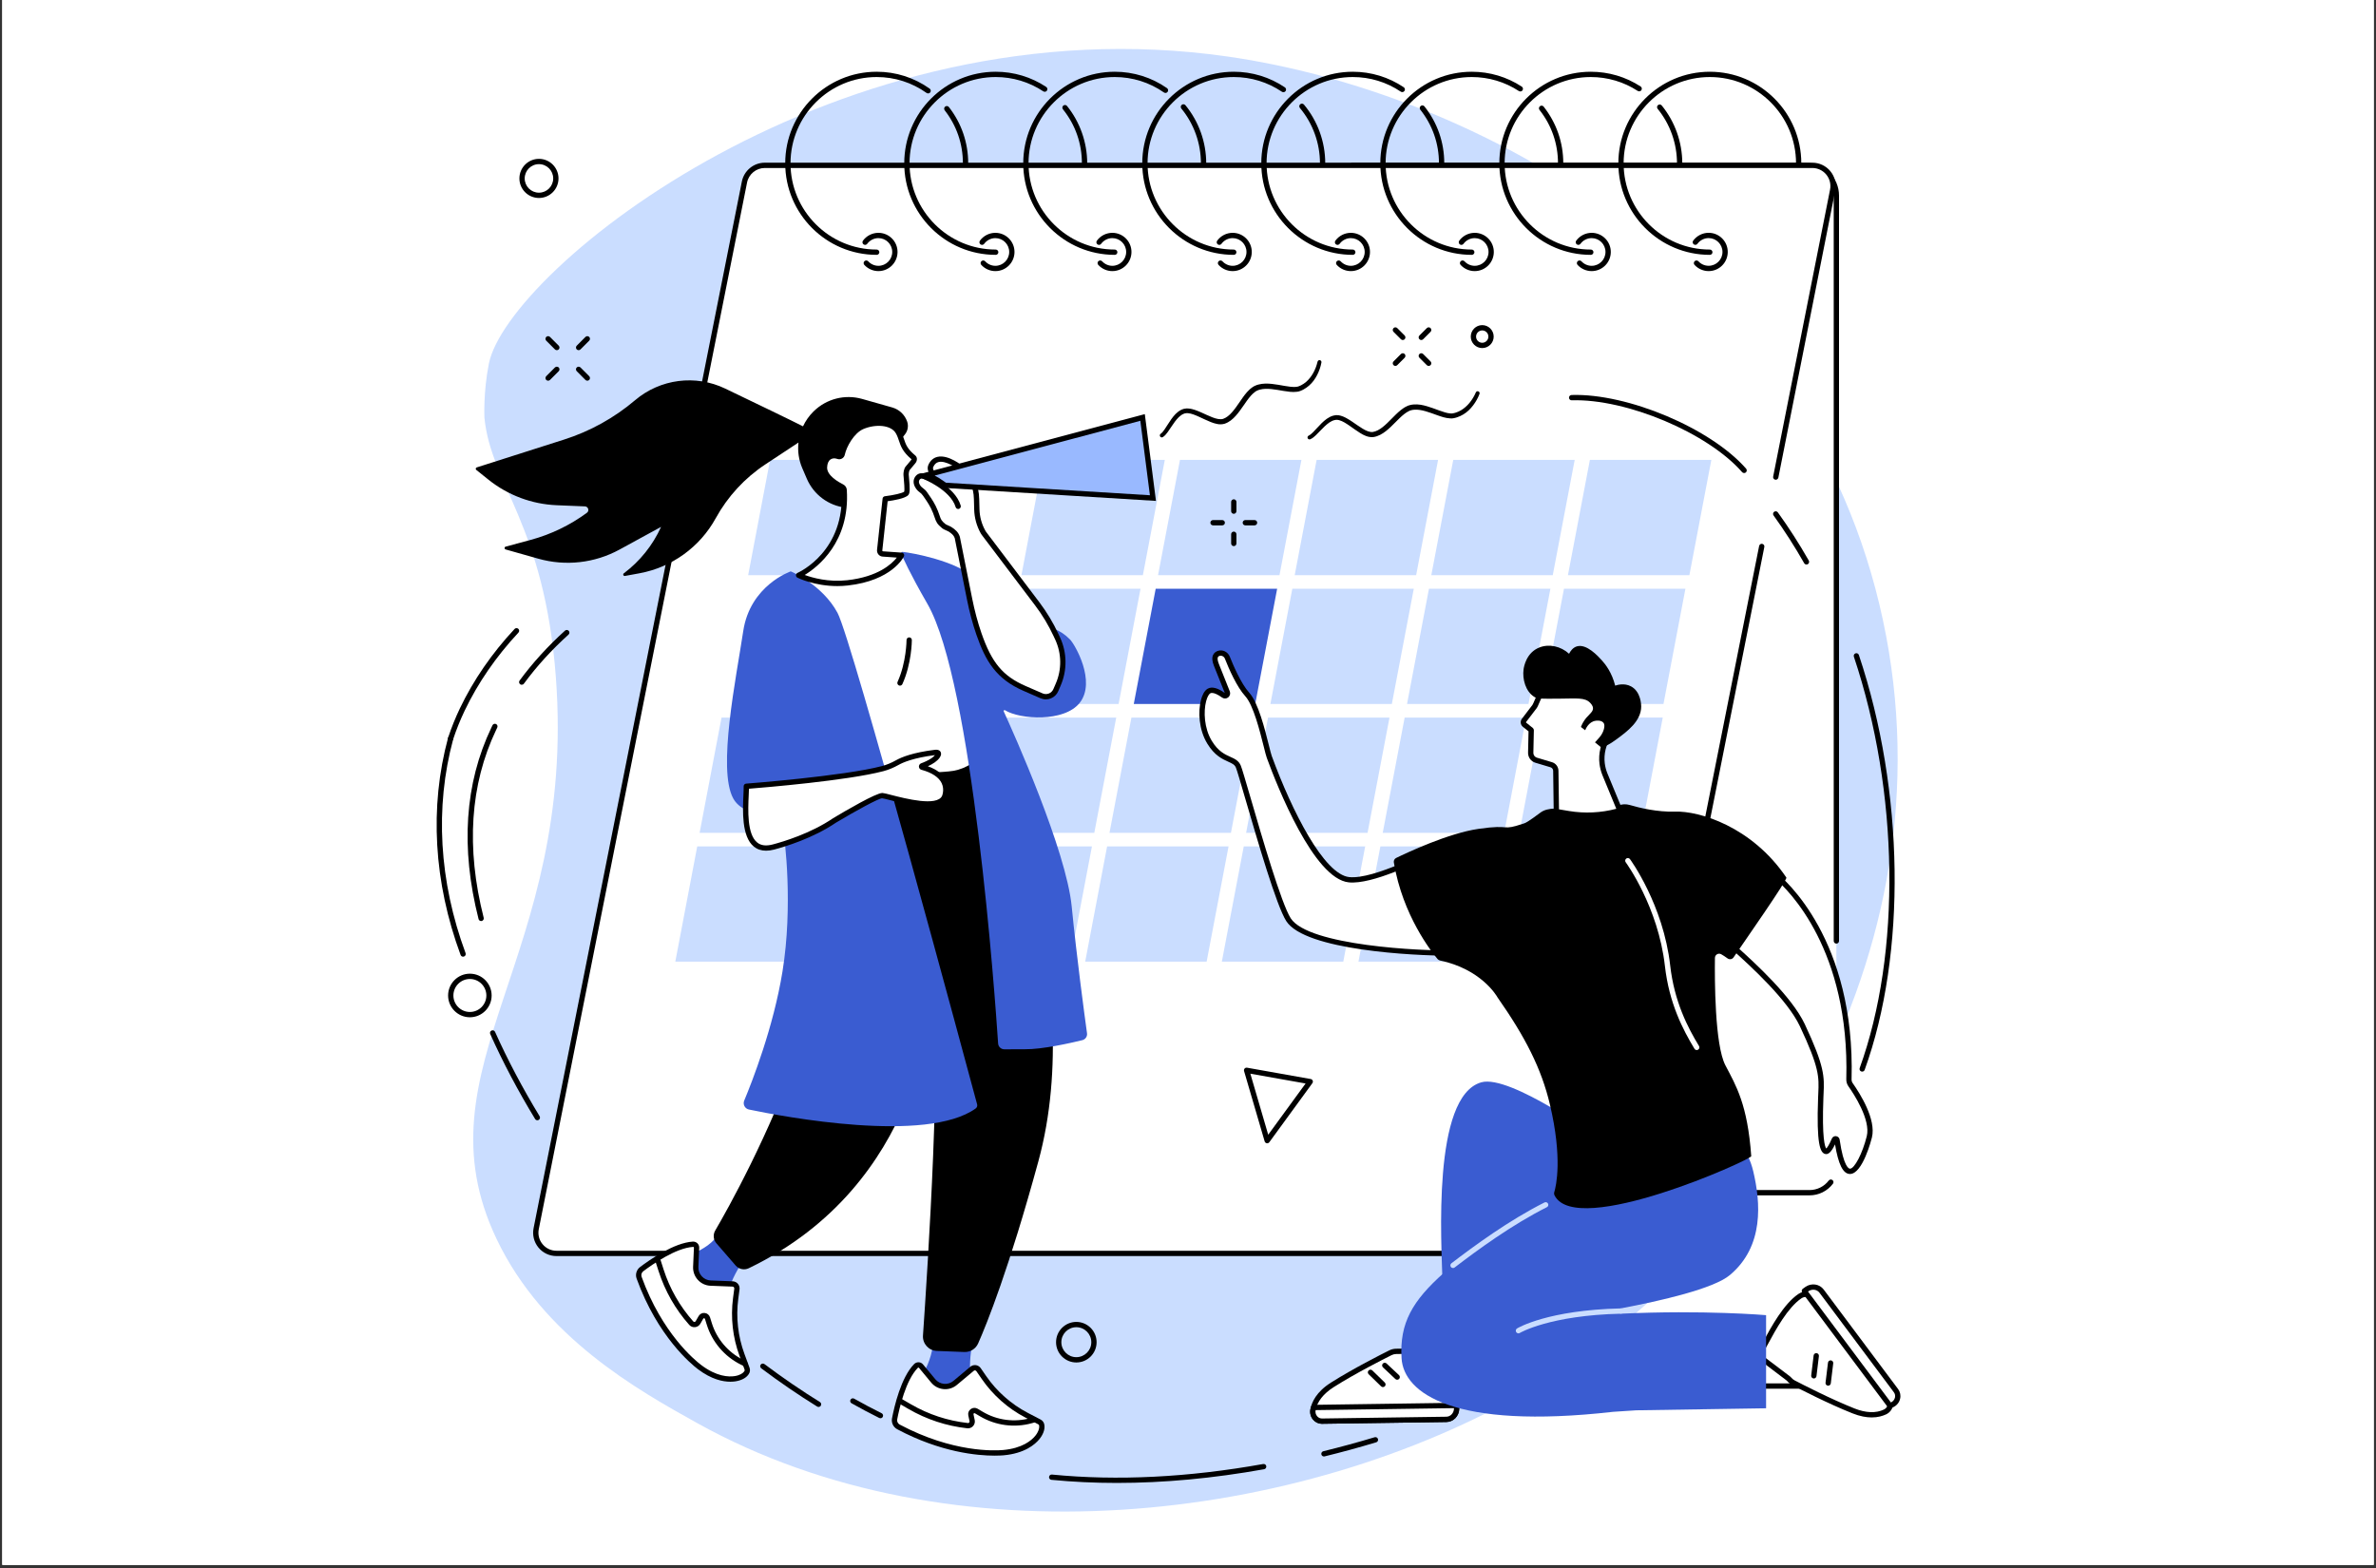 <svg xmlns="http://www.w3.org/2000/svg" xmlns:xlink="http://www.w3.org/1999/xlink" width="500" zoomAndPan="magnify" viewBox="0 0 375 247.5" height="330" preserveAspectRatio="xMidYMid meet" version="1.0"><rect x="0" y="0" width="375" height="247.5" fill="#333333" stroke="none"/><defs><clipPath id="e0a7091256"><path d="M 0.379 0 L 374.621 0 L 374.621 247 L 0.379 247 Z M 0.379 0 " clip-rule="nonzero"/></clipPath></defs><g clip-path="url(#e0a7091256)"><path fill="#ffffff" d="M 0.379 0 L 374.621 0 L 374.621 254.484 L 0.379 254.484 Z M 0.379 0 " fill-opacity="1" fill-rule="nonzero"/><path fill="#ffffff" d="M 0.379 0 L 374.621 0 L 374.621 247 L 0.379 247 Z M 0.379 0 " fill-opacity="1" fill-rule="nonzero"/><path fill="#ffffff" d="M 0.379 0 L 374.621 0 L 374.621 247 L 0.379 247 Z M 0.379 0 " fill-opacity="1" fill-rule="nonzero"/></g><path fill="#caddff" d="M 78.391 195.598 C 85.801 211.141 100.762 219.465 110.039 224.629 C 150.145 246.945 205.02 240.559 241.609 219.246 C 277.723 198.211 309.402 148.773 296.613 95.379 C 283.773 41.777 232.605 14.52 193.805 8.93 C 132.191 0.055 80.094 42.691 77.16 57.387 C 76.258 61.918 76.457 65.926 76.457 65.926 C 77.484 76.512 85.914 82.75 87.73 106.879 C 91.066 151.281 65.391 168.336 78.391 195.598 " fill-opacity="1" fill-rule="nonzero"/><path fill="#ffffff" d="M 257.289 188.262 L 285.586 188.262 C 287.934 188.262 289.832 186.359 289.832 184.012 L 289.832 30.875 C 289.832 28.262 287.715 26.141 285.102 26.141 L 213.398 26.141 L 257.289 188.262 " fill-opacity="1" fill-rule="nonzero"/><path fill="#000000" d="M 289.832 148.945 C 289.602 148.945 289.414 148.762 289.414 148.531 L 289.414 30.875 C 289.414 28.496 287.48 26.562 285.102 26.562 L 213.398 26.562 C 213.168 26.562 212.98 26.375 212.98 26.141 C 212.98 25.91 213.168 25.723 213.398 25.723 L 285.102 25.723 C 287.941 25.723 290.25 28.035 290.25 30.875 L 290.25 148.531 C 290.25 148.762 290.062 148.945 289.832 148.945 " fill-opacity="1" fill-rule="nonzero"/><path fill="#ffffff" d="M 257.289 188.262 L 285.586 188.262 C 286.961 188.262 288.184 187.609 288.961 186.594 L 257.289 188.262 " fill-opacity="1" fill-rule="nonzero"/><path fill="#000000" d="M 285.586 188.68 L 257.289 188.68 C 257.059 188.68 256.871 188.496 256.871 188.262 C 256.871 188.031 257.059 187.844 257.289 187.844 L 285.586 187.844 C 286.789 187.844 287.895 187.297 288.629 186.34 C 288.766 186.156 289.027 186.121 289.211 186.262 C 289.395 186.402 289.43 186.664 289.289 186.848 C 288.398 188.012 287.051 188.68 285.586 188.68 " fill-opacity="1" fill-rule="nonzero"/><path fill="#ffffff" d="M 278.051 86.254 L 256.371 195.207 C 256.07 196.738 254.727 197.844 253.168 197.844 L 87.828 197.844 C 85.77 197.844 84.223 195.961 84.625 193.941 L 117.496 28.734 C 117.801 27.203 119.145 26.098 120.703 26.098 L 286.039 26.098 C 288.102 26.098 289.645 27.98 289.246 30.004 L 280.266 75.305 L 278.051 86.254 " fill-opacity="1" fill-rule="nonzero"/><path fill="#000000" d="M 253.164 198.262 L 87.828 198.262 C 86.723 198.262 85.684 197.773 84.98 196.918 C 84.277 196.059 84 194.945 84.215 193.859 L 117.086 28.652 C 117.43 26.93 118.949 25.68 120.703 25.68 L 286.039 25.68 C 287.148 25.68 288.184 26.172 288.887 27.027 C 289.59 27.883 289.871 29 289.652 30.086 L 280.676 75.387 C 280.629 75.613 280.41 75.762 280.184 75.719 C 279.957 75.672 279.809 75.453 279.855 75.227 L 288.836 29.922 C 289 29.082 288.785 28.223 288.242 27.559 C 287.699 26.898 286.895 26.516 286.039 26.516 L 120.703 26.516 C 119.348 26.516 118.172 27.484 117.906 28.816 L 85.035 194.02 C 84.867 194.863 85.082 195.723 85.629 196.383 C 86.172 197.047 86.973 197.426 87.828 197.426 L 253.164 197.426 C 254.523 197.426 255.699 196.461 255.961 195.129 L 277.641 86.176 C 277.688 85.949 277.91 85.797 278.133 85.844 C 278.359 85.891 278.508 86.109 278.461 86.336 L 256.781 195.289 C 256.441 197.012 254.922 198.262 253.164 198.262 " fill-opacity="1" fill-rule="nonzero"/><path fill="#caddff" d="M 110.418 131.457 L 113.879 113.266 L 133.047 113.266 L 129.586 131.457 L 110.418 131.457 " fill-opacity="1" fill-rule="nonzero"/><path fill="#ffffff" d="M 131.98 131.457 L 135.441 113.266 L 154.609 113.266 L 151.148 131.457 L 131.98 131.457 " fill-opacity="1" fill-rule="nonzero"/><path fill="#caddff" d="M 153.543 131.457 L 157.004 113.266 L 176.172 113.266 L 172.711 131.457 L 153.543 131.457 " fill-opacity="1" fill-rule="nonzero"/><path fill="#caddff" d="M 175.109 131.457 L 178.57 113.266 L 197.738 113.266 L 194.277 131.457 L 175.109 131.457 " fill-opacity="1" fill-rule="nonzero"/><path fill="#caddff" d="M 196.672 131.457 L 200.133 113.266 L 219.301 113.266 L 215.84 131.457 L 196.672 131.457 " fill-opacity="1" fill-rule="nonzero"/><path fill="#caddff" d="M 218.234 131.457 L 221.695 113.266 L 240.863 113.266 L 237.402 131.457 L 218.234 131.457 " fill-opacity="1" fill-rule="nonzero"/><path fill="#caddff" d="M 239.801 131.457 L 243.262 113.262 L 262.43 113.262 L 258.969 131.457 L 239.801 131.457 " fill-opacity="1" fill-rule="nonzero"/><path fill="#caddff" d="M 106.582 151.793 L 110.043 133.598 L 129.211 133.598 L 125.75 151.793 L 106.582 151.793 " fill-opacity="1" fill-rule="nonzero"/><path fill="#caddff" d="M 128.148 151.793 L 131.609 133.598 L 150.777 133.598 L 147.316 151.793 L 128.148 151.793 " fill-opacity="1" fill-rule="nonzero"/><path fill="#caddff" d="M 149.711 151.793 L 153.172 133.598 L 172.34 133.598 L 168.879 151.793 L 149.711 151.793 " fill-opacity="1" fill-rule="nonzero"/><path fill="#caddff" d="M 171.273 151.793 L 174.734 133.598 L 193.902 133.598 L 190.441 151.793 L 171.273 151.793 " fill-opacity="1" fill-rule="nonzero"/><path fill="#caddff" d="M 192.84 151.793 L 196.301 133.598 L 215.465 133.598 L 212.008 151.793 L 192.84 151.793 " fill-opacity="1" fill-rule="nonzero"/><path fill="#caddff" d="M 214.402 151.793 L 217.863 133.602 L 237.031 133.602 L 233.57 151.793 L 214.402 151.793 " fill-opacity="1" fill-rule="nonzero"/><path fill="#caddff" d="M 235.965 151.793 L 239.426 133.598 L 258.594 133.598 L 255.133 151.793 L 235.965 151.793 " fill-opacity="1" fill-rule="nonzero"/><path fill="#caddff" d="M 118.082 90.785 L 121.543 72.594 L 140.711 72.594 L 137.25 90.785 L 118.082 90.785 " fill-opacity="1" fill-rule="nonzero"/><path fill="#ffffff" d="M 139.656 90.766 L 143.117 72.574 L 162.289 72.574 L 158.824 90.766 L 139.656 90.766 " fill-opacity="1" fill-rule="nonzero"/><path fill="#caddff" d="M 161.211 90.785 L 164.672 72.594 L 183.84 72.594 L 180.379 90.785 L 161.211 90.785 " fill-opacity="1" fill-rule="nonzero"/><path fill="#caddff" d="M 182.773 90.785 L 186.234 72.594 L 205.402 72.594 L 201.941 90.785 L 182.773 90.785 " fill-opacity="1" fill-rule="nonzero"/><path fill="#caddff" d="M 204.34 90.785 L 207.801 72.594 L 226.969 72.594 L 223.508 90.785 L 204.34 90.785 " fill-opacity="1" fill-rule="nonzero"/><path fill="#caddff" d="M 225.902 90.785 L 229.363 72.594 L 248.531 72.594 L 245.07 90.785 L 225.902 90.785 " fill-opacity="1" fill-rule="nonzero"/><path fill="#caddff" d="M 247.465 90.785 L 250.93 72.594 L 270.098 72.594 L 266.633 90.785 L 247.465 90.785 " fill-opacity="1" fill-rule="nonzero"/><path fill="#ffffff" d="M 114.25 111.121 L 117.711 92.93 L 136.879 92.93 L 133.418 111.121 L 114.25 111.121 " fill-opacity="1" fill-rule="nonzero"/><path fill="#ffffff" d="M 135.812 111.121 L 139.273 92.93 L 158.445 92.93 L 154.98 111.121 L 135.812 111.121 " fill-opacity="1" fill-rule="nonzero"/><path fill="#caddff" d="M 157.379 111.121 L 160.84 92.93 L 180.008 92.93 L 176.547 111.121 L 157.379 111.121 " fill-opacity="1" fill-rule="nonzero"/><path fill="#3a5cd1" d="M 178.941 111.121 L 182.402 92.93 L 201.57 92.93 L 198.109 111.121 L 178.941 111.121 " fill-opacity="1" fill-rule="nonzero"/><path fill="#caddff" d="M 200.504 111.121 L 203.965 92.93 L 223.137 92.93 L 219.672 111.121 L 200.504 111.121 " fill-opacity="1" fill-rule="nonzero"/><path fill="#caddff" d="M 243.379 111.125 L 246.84 92.93 L 266.008 92.93 L 262.543 111.125 L 243.379 111.125 " fill-opacity="1" fill-rule="nonzero"/><path fill="#caddff" d="M 222.07 111.121 L 225.531 92.93 L 244.699 92.93 L 241.238 111.121 L 222.07 111.121 " fill-opacity="1" fill-rule="nonzero"/><path fill="#000000" d="M 152.391 26.195 C 152.16 26.195 151.973 26.008 151.973 25.777 C 151.973 22.715 150.98 19.82 149.102 17.414 C 148.961 17.23 148.992 16.969 149.176 16.824 C 149.355 16.684 149.621 16.715 149.762 16.898 C 151.754 19.453 152.809 22.523 152.809 25.777 C 152.809 26.008 152.621 26.195 152.391 26.195 " fill-opacity="1" fill-rule="nonzero"/><path fill="#000000" d="M 138.367 40.227 C 130.406 40.227 123.93 33.746 123.93 25.773 C 123.93 17.805 130.406 11.324 138.367 11.324 C 141.387 11.324 144.273 12.246 146.727 13.988 C 146.914 14.121 146.957 14.383 146.824 14.57 C 146.691 14.762 146.43 14.805 146.242 14.672 C 143.934 13.027 141.211 12.16 138.367 12.16 C 130.867 12.16 124.766 18.27 124.766 25.773 C 124.766 33.281 130.867 39.391 138.367 39.391 C 138.598 39.391 138.785 39.578 138.785 39.809 C 138.785 40.039 138.598 40.227 138.367 40.227 " fill-opacity="1" fill-rule="nonzero"/><path fill="#000000" d="M 171.172 26.195 C 170.941 26.195 170.754 26.008 170.754 25.777 C 170.754 22.641 169.719 19.691 167.762 17.254 C 167.613 17.074 167.645 16.809 167.824 16.664 C 168.004 16.52 168.266 16.551 168.41 16.73 C 170.461 19.281 171.59 22.496 171.59 25.777 C 171.59 26.008 171.402 26.195 171.172 26.195 " fill-opacity="1" fill-rule="nonzero"/><path fill="#000000" d="M 157.152 40.227 C 149.191 40.227 142.715 33.746 142.715 25.773 C 142.715 17.805 149.191 11.324 157.152 11.324 C 160 11.324 162.758 12.152 165.121 13.723 C 165.316 13.852 165.367 14.109 165.238 14.301 C 165.113 14.492 164.852 14.547 164.66 14.418 C 162.434 12.941 159.836 12.16 157.152 12.16 C 149.652 12.16 143.551 18.27 143.551 25.773 C 143.551 33.281 149.652 39.391 157.152 39.391 C 157.383 39.391 157.57 39.578 157.57 39.809 C 157.57 40.039 157.383 40.227 157.152 40.227 " fill-opacity="1" fill-rule="nonzero"/><path fill="#000000" d="M 189.957 26.195 C 189.727 26.195 189.539 26.008 189.539 25.777 C 189.539 22.633 188.445 19.562 186.453 17.137 C 186.305 16.961 186.332 16.695 186.512 16.551 C 186.691 16.402 186.953 16.43 187.098 16.609 C 189.211 19.18 190.375 22.438 190.375 25.777 C 190.375 26.008 190.188 26.195 189.957 26.195 " fill-opacity="1" fill-rule="nonzero"/><path fill="#000000" d="M 175.938 40.227 C 167.977 40.227 161.496 33.746 161.496 25.773 C 161.496 17.805 167.977 11.324 175.938 11.324 C 178.906 11.324 181.758 12.219 184.184 13.91 C 184.375 14.043 184.422 14.305 184.289 14.492 C 184.156 14.684 183.895 14.73 183.707 14.598 C 181.422 13.004 178.734 12.16 175.938 12.16 C 168.438 12.16 162.332 18.27 162.332 25.773 C 162.332 33.281 168.438 39.391 175.938 39.391 C 176.168 39.391 176.355 39.578 176.355 39.809 C 176.355 40.039 176.168 40.227 175.938 40.227 " fill-opacity="1" fill-rule="nonzero"/><path fill="#000000" d="M 208.742 26.195 C 208.512 26.195 208.328 26.004 208.328 25.773 C 208.328 22.586 207.199 19.488 205.16 17.043 C 205.012 16.867 205.035 16.605 205.211 16.457 C 205.391 16.309 205.652 16.332 205.801 16.508 C 207.969 19.102 209.16 22.391 209.16 25.773 C 209.16 26.004 208.973 26.195 208.742 26.195 " fill-opacity="1" fill-rule="nonzero"/><path fill="#000000" d="M 194.723 40.227 C 186.762 40.227 180.281 33.746 180.281 25.773 C 180.281 17.805 186.762 11.324 194.723 11.324 C 197.613 11.324 200.406 12.176 202.797 13.793 C 202.984 13.922 203.035 14.18 202.906 14.371 C 202.777 14.562 202.516 14.613 202.324 14.484 C 200.078 12.965 197.449 12.16 194.723 12.16 C 187.219 12.16 181.117 18.27 181.117 25.773 C 181.117 33.281 187.219 39.391 194.723 39.391 C 194.953 39.391 195.141 39.578 195.141 39.809 C 195.141 40.039 194.953 40.227 194.723 40.227 " fill-opacity="1" fill-rule="nonzero"/><path fill="#000000" d="M 227.527 26.195 C 227.297 26.195 227.109 26.004 227.109 25.777 C 227.109 22.668 226.09 19.742 224.164 17.316 C 224.023 17.133 224.051 16.871 224.234 16.727 C 224.414 16.586 224.676 16.613 224.82 16.797 C 226.863 19.371 227.945 22.477 227.945 25.777 C 227.945 26.004 227.758 26.195 227.527 26.195 " fill-opacity="1" fill-rule="nonzero"/><path fill="#000000" d="M 213.508 40.227 C 205.543 40.227 199.066 33.746 199.066 25.773 C 199.066 17.805 205.543 11.324 213.508 11.324 C 216.387 11.324 219.172 12.172 221.551 13.773 C 221.742 13.902 221.793 14.16 221.664 14.352 C 221.535 14.547 221.277 14.598 221.086 14.469 C 218.84 12.957 216.223 12.16 213.508 12.16 C 206.004 12.16 199.902 18.27 199.902 25.773 C 199.902 33.281 206.004 39.391 213.508 39.391 C 213.738 39.391 213.926 39.578 213.926 39.809 C 213.926 40.039 213.738 40.227 213.508 40.227 " fill-opacity="1" fill-rule="nonzero"/><path fill="#000000" d="M 246.312 26.195 C 246.078 26.195 245.895 26.008 245.895 25.777 C 245.895 22.684 244.887 19.773 242.977 17.352 C 242.836 17.172 242.867 16.906 243.047 16.766 C 243.227 16.621 243.492 16.652 243.633 16.832 C 245.656 19.402 246.73 22.496 246.73 25.777 C 246.73 26.008 246.543 26.195 246.312 26.195 " fill-opacity="1" fill-rule="nonzero"/><path fill="#000000" d="M 232.289 40.227 C 224.328 40.227 217.852 33.746 217.852 25.773 C 217.852 17.805 224.328 11.324 232.289 11.324 C 235.105 11.324 237.836 12.137 240.18 13.672 C 240.371 13.797 240.426 14.055 240.301 14.25 C 240.176 14.441 239.918 14.496 239.723 14.371 C 237.516 12.926 234.941 12.16 232.289 12.16 C 224.789 12.16 218.688 18.27 218.688 25.773 C 218.688 33.281 224.789 39.391 232.289 39.391 C 232.52 39.391 232.707 39.578 232.707 39.809 C 232.707 40.039 232.52 40.227 232.289 40.227 " fill-opacity="1" fill-rule="nonzero"/><path fill="#000000" d="M 265.098 26.195 C 264.863 26.195 264.676 26.008 264.676 25.777 C 264.676 22.648 263.594 19.598 261.621 17.176 C 261.477 16.996 261.504 16.734 261.68 16.59 C 261.859 16.441 262.125 16.469 262.27 16.648 C 264.359 19.215 265.512 22.457 265.512 25.777 C 265.512 26.008 265.324 26.195 265.098 26.195 " fill-opacity="1" fill-rule="nonzero"/><path fill="#000000" d="M 251.074 40.227 C 243.113 40.227 236.637 33.746 236.637 25.773 C 236.637 17.805 243.113 11.324 251.074 11.324 C 253.879 11.324 256.598 12.129 258.938 13.652 C 259.129 13.777 259.184 14.035 259.059 14.23 C 258.934 14.426 258.676 14.48 258.48 14.352 C 256.277 12.918 253.715 12.16 251.074 12.16 C 243.574 12.16 237.473 18.27 237.473 25.773 C 237.473 33.281 243.574 39.391 251.074 39.391 C 251.305 39.391 251.492 39.578 251.492 39.809 C 251.492 40.039 251.305 40.227 251.074 40.227 " fill-opacity="1" fill-rule="nonzero"/><path fill="#000000" d="M 269.859 40.227 C 261.898 40.227 255.422 33.746 255.422 25.773 C 255.422 17.805 261.898 11.324 269.859 11.324 C 277.82 11.324 284.297 17.805 284.297 25.773 C 284.297 26.008 284.109 26.191 283.883 26.191 C 283.648 26.191 283.465 26.008 283.465 25.773 C 283.465 18.27 277.359 12.16 269.859 12.16 C 262.355 12.16 256.254 18.27 256.254 25.773 C 256.254 33.281 262.355 39.391 269.859 39.391 C 270.09 39.391 270.277 39.578 270.277 39.809 C 270.277 40.039 270.09 40.227 269.859 40.227 " fill-opacity="1" fill-rule="nonzero"/><path fill="#000000" d="M 138.637 42.793 C 137.797 42.793 136.984 42.438 136.414 41.812 C 136.258 41.645 136.27 41.379 136.438 41.223 C 136.609 41.066 136.875 41.078 137.027 41.246 C 137.441 41.695 138.027 41.957 138.637 41.957 C 139.844 41.957 140.82 40.977 140.82 39.77 C 140.82 38.566 139.844 37.586 138.637 37.586 C 137.945 37.586 137.285 37.922 136.875 38.48 C 136.738 38.668 136.477 38.711 136.289 38.574 C 136.105 38.438 136.062 38.176 136.199 37.988 C 136.766 37.211 137.68 36.75 138.637 36.75 C 140.305 36.75 141.656 38.105 141.656 39.77 C 141.656 41.438 140.305 42.793 138.637 42.793 " fill-opacity="1" fill-rule="nonzero"/><path fill="#000000" d="M 157.098 42.793 C 156.254 42.793 155.445 42.438 154.875 41.812 C 154.719 41.645 154.73 41.379 154.898 41.223 C 155.07 41.066 155.332 41.078 155.488 41.246 C 155.902 41.695 156.488 41.957 157.098 41.957 C 158.301 41.957 159.281 40.977 159.281 39.77 C 159.281 38.566 158.301 37.586 157.098 37.586 C 156.402 37.586 155.746 37.922 155.336 38.48 C 155.199 38.668 154.938 38.711 154.75 38.574 C 154.562 38.438 154.523 38.176 154.66 37.988 C 155.227 37.211 156.141 36.75 157.098 36.75 C 158.762 36.75 160.117 38.105 160.117 39.77 C 160.117 41.438 158.762 42.793 157.098 42.793 " fill-opacity="1" fill-rule="nonzero"/><path fill="#000000" d="M 175.559 42.793 C 174.715 42.793 173.906 42.438 173.336 41.812 C 173.18 41.645 173.188 41.379 173.359 41.223 C 173.527 41.066 173.793 41.078 173.949 41.246 C 174.363 41.695 174.949 41.957 175.559 41.957 C 176.762 41.957 177.742 40.977 177.742 39.77 C 177.742 38.566 176.762 37.586 175.559 37.586 C 174.863 37.586 174.203 37.922 173.793 38.48 C 173.656 38.668 173.395 38.711 173.211 38.574 C 173.023 38.438 172.984 38.176 173.121 37.988 C 173.688 37.211 174.598 36.75 175.559 36.75 C 177.223 36.75 178.578 38.105 178.578 39.77 C 178.578 41.438 177.223 42.793 175.559 42.793 " fill-opacity="1" fill-rule="nonzero"/><path fill="#000000" d="M 194.547 42.793 C 193.703 42.793 192.895 42.438 192.324 41.812 C 192.168 41.645 192.176 41.379 192.348 41.223 C 192.52 41.066 192.781 41.078 192.938 41.246 C 193.352 41.695 193.938 41.957 194.547 41.957 C 195.75 41.957 196.73 40.977 196.73 39.77 C 196.73 38.566 195.75 37.586 194.547 37.586 C 193.852 37.586 193.195 37.922 192.785 38.48 C 192.648 38.668 192.387 38.711 192.199 38.574 C 192.016 38.438 191.973 38.176 192.109 37.988 C 192.676 37.211 193.586 36.75 194.547 36.75 C 196.211 36.75 197.566 38.105 197.566 39.77 C 197.566 41.438 196.211 42.793 194.547 42.793 " fill-opacity="1" fill-rule="nonzero"/><path fill="#000000" d="M 213.203 42.793 C 212.359 42.793 211.547 42.438 210.977 41.812 C 210.82 41.645 210.832 41.379 211.004 41.223 C 211.172 41.066 211.438 41.078 211.594 41.246 C 212.008 41.695 212.594 41.957 213.203 41.957 C 214.406 41.957 215.387 40.977 215.387 39.77 C 215.387 38.566 214.406 37.586 213.203 37.586 C 212.508 37.586 211.848 37.922 211.438 38.48 C 211.301 38.668 211.039 38.711 210.855 38.574 C 210.668 38.438 210.625 38.176 210.762 37.988 C 211.332 37.211 212.242 36.75 213.203 36.75 C 214.867 36.75 216.223 38.105 216.223 39.77 C 216.223 41.438 214.867 42.793 213.203 42.793 " fill-opacity="1" fill-rule="nonzero"/><path fill="#000000" d="M 232.75 42.793 C 231.906 42.793 231.094 42.438 230.523 41.812 C 230.367 41.645 230.379 41.379 230.551 41.223 C 230.719 41.066 230.984 41.078 231.141 41.246 C 231.551 41.695 232.141 41.957 232.75 41.957 C 233.953 41.957 234.934 40.977 234.934 39.77 C 234.934 38.566 233.953 37.586 232.75 37.586 C 232.055 37.586 231.395 37.922 230.984 38.48 C 230.848 38.668 230.586 38.711 230.402 38.574 C 230.215 38.438 230.176 38.176 230.312 37.988 C 230.879 37.211 231.789 36.75 232.75 36.75 C 234.414 36.75 235.766 38.105 235.766 39.77 C 235.766 41.438 234.414 42.793 232.75 42.793 " fill-opacity="1" fill-rule="nonzero"/><path fill="#000000" d="M 251.211 42.793 C 250.367 42.793 249.555 42.438 248.984 41.812 C 248.828 41.645 248.84 41.379 249.008 41.223 C 249.18 41.066 249.445 41.078 249.598 41.246 C 250.012 41.695 250.598 41.957 251.211 41.957 C 252.414 41.957 253.391 40.977 253.391 39.77 C 253.391 38.566 252.414 37.586 251.211 37.586 C 250.516 37.586 249.855 37.922 249.445 38.48 C 249.309 38.668 249.047 38.711 248.863 38.574 C 248.676 38.438 248.633 38.176 248.77 37.988 C 249.34 37.211 250.25 36.75 251.211 36.75 C 252.875 36.75 254.23 38.105 254.23 39.77 C 254.23 41.438 252.875 42.793 251.211 42.793 " fill-opacity="1" fill-rule="nonzero"/><path fill="#000000" d="M 269.672 42.793 C 268.828 42.793 268.016 42.434 267.445 41.812 C 267.289 41.645 267.301 41.379 267.469 41.223 C 267.641 41.066 267.906 41.078 268.062 41.246 C 268.477 41.699 269.059 41.953 269.672 41.953 C 270.875 41.953 271.855 40.977 271.855 39.77 C 271.855 38.566 270.875 37.582 269.672 37.582 C 268.977 37.582 268.316 37.918 267.906 38.48 C 267.77 38.668 267.508 38.707 267.324 38.57 C 267.137 38.438 267.094 38.172 267.23 37.988 C 267.801 37.211 268.711 36.746 269.672 36.746 C 271.336 36.746 272.688 38.102 272.688 39.77 C 272.688 41.438 271.336 42.793 269.672 42.793 " fill-opacity="1" fill-rule="nonzero"/><path fill="#3a5cd1" d="M 153.688 210.797 C 153.688 210.797 152.215 216.762 153.914 219.523 L 154.395 220.668 L 144.629 218.488 L 145.285 217.492 C 146.453 215.711 147.152 213.719 147.324 211.672 L 153.688 210.797 " fill-opacity="1" fill-rule="nonzero"/><path fill="#ffffff" d="M 154.441 216.191 L 155.309 217.449 C 157.027 219.938 159.324 221.969 162.004 223.371 L 164.062 224.449 C 164.258 224.551 164.391 224.746 164.418 224.965 L 164.43 225.078 C 164.574 226.32 162.848 228.898 158.328 229.297 C 155.535 229.543 149.125 229.125 141.809 225.234 C 141.348 224.988 141.098 224.469 141.195 223.957 C 141.555 222.082 142.586 217.629 144.57 215.605 C 144.793 215.383 145.156 215.391 145.355 215.633 L 147.289 217.965 C 148.156 219.012 149.711 219.156 150.754 218.281 L 153.418 216.051 C 153.734 215.789 154.207 215.852 154.441 216.191 " fill-opacity="1" fill-rule="nonzero"/><path fill="#000000" d="M 144.957 215.863 C 144.934 215.863 144.898 215.867 144.867 215.898 C 142.957 217.844 141.949 222.238 141.605 224.035 C 141.543 224.371 141.703 224.703 142.008 224.863 C 150.371 229.312 157.043 228.992 158.293 228.879 C 161.359 228.609 162.805 227.359 163.395 226.637 C 163.906 226.004 164.051 225.441 164.016 225.125 L 164.004 225.012 C 163.992 224.93 163.941 224.859 163.867 224.82 L 161.812 223.742 C 159.082 222.316 156.715 220.219 154.965 217.684 L 154.098 216.43 C 154.035 216.34 153.949 216.316 153.902 216.309 C 153.859 216.301 153.77 216.305 153.688 216.375 L 151.023 218.602 C 150.434 219.098 149.688 219.332 148.918 219.262 C 148.152 219.191 147.461 218.828 146.969 218.234 L 145.035 215.898 C 145.016 215.875 144.992 215.863 144.961 215.863 C 144.961 215.863 144.957 215.863 144.957 215.863 Z M 156.965 229.766 C 154.273 229.766 148.484 229.258 141.613 225.602 C 140.984 225.27 140.652 224.574 140.785 223.879 C 141.145 222.004 142.203 217.422 144.273 215.312 C 144.461 215.117 144.73 215.016 144.996 215.027 C 145.262 215.035 145.508 215.16 145.68 215.367 L 147.613 217.699 C 147.961 218.121 148.449 218.379 148.996 218.43 C 149.539 218.477 150.066 218.312 150.484 217.961 L 153.148 215.73 C 153.391 215.531 153.703 215.441 154.016 215.48 C 154.324 215.523 154.605 215.695 154.785 215.953 L 155.652 217.211 C 157.324 219.633 159.59 221.637 162.199 223.004 L 164.258 224.078 C 164.574 224.246 164.789 224.559 164.832 224.918 L 164.844 225.027 C 164.918 225.668 164.625 226.445 164.043 227.164 C 163.367 227.988 161.738 229.418 158.367 229.715 C 158.109 229.734 157.633 229.766 156.965 229.766 " fill-opacity="1" fill-rule="nonzero"/><path fill="#000000" d="M 152.777 225.453 C 152.738 225.453 152.699 225.453 152.66 225.449 C 149.367 225.082 146.242 224.055 143.371 222.391 L 141.773 221.465 C 141.57 221.352 141.504 221.094 141.617 220.895 C 141.734 220.695 141.992 220.625 142.191 220.742 L 143.789 221.668 C 146.559 223.273 149.574 224.262 152.754 224.617 C 152.863 224.633 152.93 224.57 152.965 224.535 C 152.988 224.508 153.047 224.43 153.02 224.316 L 152.828 223.426 C 152.742 223.031 152.891 222.645 153.219 222.41 C 153.543 222.176 153.957 222.16 154.301 222.363 L 155.098 222.836 C 157.363 224.184 160.121 224.547 162.656 223.832 L 163.16 223.691 C 163.383 223.629 163.613 223.758 163.676 223.98 C 163.738 224.203 163.605 224.434 163.387 224.496 L 162.883 224.637 C 160.125 225.414 157.133 225.016 154.672 223.555 L 153.871 223.082 C 153.797 223.039 153.734 223.066 153.703 223.09 C 153.672 223.109 153.625 223.16 153.645 223.246 L 153.836 224.141 C 153.91 224.48 153.816 224.84 153.582 225.094 C 153.379 225.324 153.082 225.453 152.777 225.453 " fill-opacity="1" fill-rule="nonzero"/><path fill="#3a5cd1" d="M 118.746 197.039 C 118.746 197.039 114.797 201.754 114.895 204.996 L 114.758 206.242 L 107.406 198.816 L 108.504 198.434 C 110.273 197.355 112.113 196.754 113.199 194.988 L 118.746 197.039 " fill-opacity="1" fill-rule="nonzero"/><path fill="#ffffff" d="M 116.305 203.453 L 116.105 204.969 C 115.715 207.969 116.055 211.02 117.105 213.859 L 117.91 216.039 C 117.984 216.246 117.953 216.48 117.828 216.66 L 117.762 216.75 C 117.035 217.77 114.023 218.523 110.41 215.789 C 108.172 214.094 103.695 209.484 100.875 201.688 C 100.695 201.195 100.859 200.641 101.277 200.328 C 102.801 199.176 106.547 196.566 109.375 196.398 C 109.688 196.379 109.953 196.629 109.938 196.941 L 109.809 199.973 C 109.75 201.332 110.809 202.48 112.168 202.531 L 115.637 202.664 C 116.051 202.68 116.355 203.047 116.305 203.453 " fill-opacity="1" fill-rule="nonzero"/><path fill="#000000" d="M 116.305 203.453 Z M 109.406 196.816 C 109.402 196.816 109.402 196.816 109.398 196.816 C 106.676 196.977 102.988 199.559 101.527 200.66 C 101.254 200.867 101.152 201.223 101.266 201.543 C 104.492 210.457 109.656 214.695 110.66 215.453 C 113.113 217.312 115.027 217.352 115.949 217.211 C 116.754 217.09 117.238 216.766 117.422 216.508 L 117.488 216.414 C 117.535 216.348 117.547 216.262 117.516 216.184 L 116.711 214.004 C 115.645 211.113 115.293 207.973 115.691 204.914 L 115.891 203.398 C 115.902 203.293 115.855 203.219 115.824 203.184 C 115.797 203.148 115.73 203.086 115.621 203.082 L 112.152 202.949 C 111.383 202.922 110.672 202.594 110.148 202.027 C 109.629 201.461 109.359 200.723 109.391 199.957 L 109.523 196.926 C 109.523 196.895 109.512 196.871 109.492 196.848 C 109.477 196.836 109.449 196.816 109.406 196.816 Z M 115.273 218.098 C 114.094 218.098 112.293 217.738 110.156 216.121 C 109.121 215.336 103.785 210.965 100.48 201.828 C 100.238 201.16 100.457 200.422 101.023 199.992 C 102.543 198.844 106.398 196.156 109.348 195.98 C 109.617 195.965 109.883 196.062 110.078 196.25 C 110.266 196.438 110.367 196.695 110.355 196.961 L 110.227 199.992 C 110.203 200.535 110.395 201.059 110.766 201.461 C 111.133 201.859 111.637 202.094 112.184 202.113 L 115.652 202.246 C 115.965 202.258 116.262 202.402 116.465 202.645 C 116.668 202.883 116.758 203.199 116.719 203.508 L 116.52 205.023 C 116.137 207.945 116.477 210.949 117.496 213.715 L 118.301 215.895 C 118.426 216.234 118.375 216.609 118.168 216.902 L 118.102 216.992 C 117.727 217.52 116.988 217.898 116.074 218.039 C 115.855 218.07 115.586 218.098 115.273 218.098 " fill-opacity="1" fill-rule="nonzero"/><path fill="#000000" d="M 117.562 215.664 C 117.5 215.664 117.438 215.648 117.375 215.617 L 116.906 215.387 C 114.344 214.113 112.387 211.812 111.543 209.074 L 111.266 208.188 C 111.242 208.102 111.176 208.082 111.137 208.078 C 111.098 208.074 111.031 208.078 110.984 208.156 L 110.531 208.949 C 110.355 209.25 110.047 209.449 109.703 209.484 C 109.355 209.523 109.012 209.387 108.781 209.125 C 106.582 206.645 104.953 203.785 103.938 200.625 L 103.371 198.867 C 103.301 198.645 103.422 198.41 103.641 198.34 C 103.859 198.27 104.094 198.391 104.168 198.609 L 104.73 200.371 C 105.711 203.418 107.285 206.176 109.406 208.57 C 109.48 208.652 109.57 208.66 109.617 208.652 C 109.656 208.652 109.75 208.629 109.805 208.531 L 110.262 207.738 C 110.461 207.391 110.832 207.203 111.23 207.246 C 111.625 207.293 111.945 207.559 112.062 207.938 L 112.34 208.828 C 113.117 211.348 114.918 213.465 117.281 214.637 L 117.746 214.871 C 117.953 214.973 118.039 215.223 117.938 215.43 C 117.863 215.578 117.715 215.664 117.562 215.664 " fill-opacity="1" fill-rule="nonzero"/><path fill="#000000" d="M 130.578 122.004 L 156.41 120.309 C 156.41 120.309 171.867 154.066 163.883 183.312 C 159.242 200.301 155.766 208.918 154.379 212.051 C 154 212.906 153.137 213.441 152.203 213.406 L 147.863 213.238 C 146.574 213.188 145.582 212.086 145.672 210.801 C 146.363 200.852 148.871 162.508 146.82 158.242 C 146.82 158.242 145.852 186.84 118.184 200.18 C 117.473 200.523 116.621 200.348 116.105 199.754 L 113.07 196.25 C 112.582 195.688 112.508 194.875 112.883 194.23 C 116.934 187.297 138.715 148.191 130.578 122.004 " fill-opacity="1" fill-rule="nonzero"/><path fill="#ffffff" d="M 122.773 92.762 C 124.508 91.445 126.512 90.539 128.645 90.113 L 132.355 88.938 C 139.113 86.793 146.449 87.449 152.719 90.762 L 164.453 108.336 C 165.176 109.418 164.473 110.879 163.176 110.988 L 158.172 111.414 C 157.227 111.492 156.539 112.344 156.652 113.289 C 157.18 117.586 154.004 121.453 149.691 121.77 L 117.789 124.109 C 117.789 124.109 117.691 94.305 122.773 92.762 " fill-opacity="1" fill-rule="nonzero"/><path fill="#000000" d="M 142.043 108.223 C 141.984 108.223 141.926 108.215 141.871 108.188 C 141.66 108.09 141.566 107.844 141.66 107.633 C 143.062 104.543 143.078 101.059 143.078 101.023 C 143.078 100.793 143.266 100.605 143.496 100.605 C 143.727 100.605 143.914 100.793 143.914 101.023 C 143.914 101.176 143.895 104.727 142.422 107.98 C 142.352 108.133 142.203 108.223 142.043 108.223 " fill-opacity="1" fill-rule="nonzero"/><path fill="#3a5cd1" d="M 124.801 90.188 C 124.801 90.188 118.387 92.367 117.301 99.633 C 116.211 106.898 113.191 121.426 115.727 126.031 C 117.512 129.27 122.984 128.211 123.59 130.996 C 123.883 132.348 125.176 143.02 123.5 153.34 C 122.074 162.129 118.723 170.691 117.461 173.715 C 117.207 174.316 117.566 175 118.203 175.133 C 123.734 176.285 146.219 180.523 153.98 174.973 C 154.188 174.824 154.285 174.566 154.219 174.32 C 152.664 168.543 134.496 101.016 132.18 96.727 C 129.762 92.246 124.801 90.188 124.801 90.188 " fill-opacity="1" fill-rule="nonzero"/><path fill="#3a5cd1" d="M 142.246 87.395 C 142.188 87.254 142.297 87.098 142.449 87.113 C 144 87.258 150.961 88.57 153.629 91.125 C 164.336 101.387 165.242 97.301 168.875 100.934 C 169.645 101.707 173.047 107.562 170.418 110.926 C 167.98 114.035 160.949 113.566 158.625 112.109 C 158.504 112.031 158.355 112.156 158.418 112.289 C 159.977 115.703 168.27 134.195 169.145 143.078 C 169.949 151.242 171.176 160.289 171.562 163.09 C 171.633 163.594 171.312 164.062 170.82 164.184 C 168.953 164.641 164.477 165.656 161.746 165.617 L 158.52 165.629 C 157.996 165.629 157.566 165.227 157.531 164.707 C 157.039 157.312 153.516 107.699 146.367 95.305 C 143.527 90.375 142.508 88.02 142.246 87.395 " fill-opacity="1" fill-rule="nonzero"/><path fill="#ffffff" d="M 147.578 118.77 C 148.523 118.652 148.082 119.438 147.297 119.992 C 146.719 120.406 145.957 120.719 145.523 120.879 C 145.418 120.918 145.422 121.074 145.531 121.102 C 150.59 122.48 149.055 125.82 149.055 125.82 C 147.832 128.34 140.379 125.684 139.254 125.586 C 138.379 125.512 131.723 129.492 131.723 129.492 C 128.652 131.582 124.793 132.977 122.066 133.695 C 116.477 135.164 117.859 126.348 117.789 124.109 C 117.789 124.109 133.129 122.945 139.297 121.328 C 140.109 121.113 140.883 120.785 141.613 120.371 C 142.453 119.898 144.207 119.188 147.578 118.77 " fill-opacity="1" fill-rule="nonzero"/><path fill="#000000" d="M 147.578 118.77 L 147.582 118.77 Z M 118.207 124.496 C 118.199 124.789 118.184 125.141 118.168 125.527 C 118.062 127.824 117.883 131.672 119.508 132.984 C 120.105 133.469 120.906 133.566 121.957 133.293 C 123.645 132.848 127.949 131.555 131.488 129.148 C 133.516 127.934 138.25 125.168 139.25 125.168 C 139.266 125.168 139.277 125.168 139.289 125.168 C 139.559 125.191 140.035 125.316 140.758 125.504 C 142.883 126.047 147.859 127.328 148.68 125.637 C 148.68 125.637 149.109 124.652 148.625 123.625 C 148.172 122.676 147.098 121.961 145.422 121.504 C 145.199 121.445 145.043 121.246 145.031 121.016 C 145.02 120.781 145.16 120.57 145.379 120.484 C 145.77 120.344 146.508 120.039 147.055 119.652 C 147.289 119.484 147.457 119.32 147.562 119.191 C 144.195 119.617 142.52 120.34 141.816 120.738 C 141.02 121.188 140.207 121.52 139.402 121.73 C 133.742 123.215 120.68 124.301 118.207 124.496 Z M 120.906 134.277 C 120.156 134.277 119.512 134.062 118.984 133.637 C 117.031 132.055 117.219 127.945 117.332 125.488 C 117.359 124.926 117.379 124.441 117.371 124.121 C 117.363 123.898 117.535 123.707 117.758 123.691 C 117.91 123.68 133.133 122.512 139.191 120.922 C 139.926 120.73 140.672 120.422 141.406 120.008 C 142.336 119.484 144.148 118.773 147.527 118.355 C 148.191 118.27 148.414 118.57 148.488 118.758 C 148.691 119.277 148.133 119.914 147.539 120.332 C 147.199 120.574 146.805 120.785 146.445 120.949 C 147.922 121.484 148.91 122.266 149.387 123.285 C 150.031 124.664 149.461 125.941 149.434 125.996 C 148.312 128.309 143.453 127.059 140.547 126.312 C 139.941 126.156 139.418 126.02 139.219 126.004 C 138.664 126.02 135.078 127.973 131.938 129.852 C 128.312 132.32 123.898 133.645 122.172 134.102 C 121.719 134.219 121.297 134.277 120.906 134.277 " fill-opacity="1" fill-rule="nonzero"/><path fill="#ffffff" d="M 149.93 83.543 C 150.496 83.906 150.906 84.262 151.086 84.836 L 153.023 94.543 C 153.395 96.41 153.879 98.258 154.5 100.055 C 156.031 104.48 157.762 106.957 161.727 108.68 L 164.387 109.832 C 165.25 110.211 166.258 109.812 166.629 108.945 L 167.02 108.059 C 168.027 105.73 167.992 103.082 166.922 100.781 L 166.664 100.23 C 165.859 98.5 164.871 96.855 163.719 95.332 L 155.273 84.168 C 155.227 84.098 155.184 84.027 155.141 83.953 C 154.535 82.875 154.203 81.66 154.172 80.418 L 154.129 78.781 C 154.078 76.801 153.469 75.383 151.723 73.926 C 151.133 73.434 147.965 71.156 146.91 73.547 C 146.508 74.453 147.875 75.262 147.457 75.707 C 147.137 76.051 145.527 74.438 144.793 75.48 C 144.426 76 144.715 76.551 144.801 76.707 C 145.188 77.387 145.59 77.359 146.004 77.977 C 146.414 78.594 147.129 79.504 147.633 80.785 C 148.141 82.07 147.98 82.246 148.984 83.074 C 149.164 83.223 149.691 83.391 149.93 83.543 " fill-opacity="1" fill-rule="nonzero"/><path fill="#000000" d="M 150.156 83.188 C 150.711 83.543 151.254 83.973 151.484 84.711 C 151.492 84.723 151.496 84.738 151.496 84.754 L 153.434 94.461 C 153.82 96.395 154.312 98.227 154.895 99.918 C 156.52 104.613 158.285 106.727 161.895 108.293 L 164.555 109.449 C 164.871 109.586 165.219 109.59 165.539 109.465 C 165.859 109.34 166.113 109.094 166.25 108.777 L 166.633 107.891 C 167.594 105.676 167.562 103.148 166.543 100.957 L 166.285 100.406 C 165.496 98.703 164.52 97.082 163.387 95.582 L 154.941 84.418 C 154.875 84.32 154.824 84.238 154.777 84.16 C 154.141 83.02 153.789 81.73 153.754 80.43 L 153.711 78.793 C 153.66 76.832 153.027 75.559 151.457 74.246 C 150.945 73.82 149.25 72.668 148.148 72.926 C 147.766 73.016 147.488 73.273 147.293 73.715 C 147.176 73.98 147.34 74.262 147.602 74.664 C 147.832 75.016 148.18 75.547 147.762 75.992 C 147.434 76.344 146.953 76.113 146.492 75.891 C 145.746 75.527 145.352 75.41 145.133 75.723 C 144.984 75.934 144.996 76.195 145.168 76.5 C 145.328 76.789 145.484 76.91 145.684 77.062 C 145.891 77.219 146.121 77.395 146.352 77.746 C 146.426 77.852 146.504 77.965 146.59 78.094 C 147.012 78.699 147.59 79.527 148.023 80.633 C 148.145 80.941 148.23 81.191 148.301 81.395 C 148.516 82.023 148.57 82.191 149.25 82.75 C 149.305 82.793 149.52 82.887 149.648 82.941 C 149.84 83.023 150.02 83.102 150.156 83.188 Z M 165.066 110.395 C 164.777 110.395 164.492 110.332 164.223 110.219 L 161.562 109.059 C 157.246 107.188 155.559 104.387 154.105 100.191 C 153.508 98.465 153.008 96.594 152.613 94.625 L 150.684 84.941 C 150.535 84.496 150.199 84.211 149.707 83.891 C 149.707 83.891 149.707 83.891 149.703 83.891 C 149.625 83.84 149.461 83.773 149.32 83.711 C 149.086 83.609 148.863 83.516 148.719 83.395 C 147.891 82.715 147.758 82.391 147.508 81.66 C 147.441 81.465 147.363 81.23 147.246 80.938 C 146.848 79.926 146.301 79.141 145.902 78.566 C 145.812 78.441 145.73 78.32 145.656 78.211 C 145.5 77.977 145.352 77.859 145.176 77.723 C 144.945 77.547 144.688 77.348 144.441 76.91 C 144.109 76.328 144.113 75.719 144.449 75.238 C 145.117 74.297 146.203 74.82 146.855 75.137 C 146.879 75.148 146.91 75.164 146.938 75.176 C 146.926 75.156 146.914 75.137 146.902 75.121 C 146.629 74.703 146.219 74.074 146.527 73.375 C 146.832 72.691 147.312 72.266 147.957 72.113 C 149.691 71.707 151.898 73.527 151.992 73.605 C 153.75 75.07 154.492 76.566 154.547 78.77 L 154.59 80.406 C 154.621 81.574 154.938 82.73 155.508 83.75 C 155.543 83.812 155.582 83.875 155.621 83.934 L 164.051 95.078 C 165.219 96.625 166.227 98.297 167.043 100.055 L 167.301 100.605 C 168.418 103.012 168.457 105.789 167.398 108.223 L 167.016 109.113 C 166.789 109.633 166.375 110.035 165.848 110.242 C 165.594 110.344 165.332 110.395 165.066 110.395 " fill-opacity="1" fill-rule="nonzero"/><path fill="#000000" d="M 151.227 80.34 C 151.047 80.34 150.883 80.223 150.828 80.043 C 150.012 77.309 145.691 75.57 145.648 75.555 C 145.434 75.469 145.328 75.227 145.414 75.012 C 145.496 74.797 145.738 74.691 145.953 74.773 C 146.148 74.852 150.699 76.684 151.629 79.801 C 151.691 80.023 151.566 80.258 151.348 80.324 C 151.309 80.336 151.266 80.34 151.227 80.34 " fill-opacity="1" fill-rule="nonzero"/><path fill="#99b9ff" d="M 146.328 74.953 L 180.328 65.891 L 181.969 78.617 L 149.152 76.602 L 148.73 76.305 C 147.699 75.578 147.727 75.656 146.328 74.953 " fill-opacity="1" fill-rule="nonzero"/><path fill="#000000" d="M 149.297 76.191 L 181.488 78.172 L 179.977 66.418 L 147.512 75.07 C 148.012 75.32 148.254 75.457 148.973 75.965 Z M 182.445 79.066 L 149.012 77.012 L 148.492 76.648 C 147.711 76.098 147.566 76.027 146.883 75.695 C 146.688 75.598 146.449 75.48 146.141 75.328 L 145.152 74.836 L 180.684 65.367 L 182.445 79.066 " fill-opacity="1" fill-rule="nonzero"/><path fill="#000000" d="M 143.18 66.555 C 142.809 65.469 141.926 64.629 140.824 64.316 L 136.07 62.969 C 133.363 62.203 130.457 62.941 128.445 64.902 L 128.398 64.945 C 127.695 65.637 127.141 66.434 126.738 67.293 C 125.023 66.418 119.332 63.676 114.457 61.336 C 109.773 59.086 104.207 59.805 100.242 63.164 C 96.949 65.961 93.133 68.078 89.016 69.387 L 75.246 73.777 C 75.07 73.832 75.027 74.062 75.172 74.176 L 77.125 75.738 C 80.188 78.18 83.941 79.582 87.852 79.746 L 92.32 79.93 C 92.848 79.953 93.055 80.629 92.629 80.941 C 89.957 82.906 86.941 84.359 83.742 85.223 L 79.812 86.281 C 79.582 86.344 79.582 86.664 79.809 86.73 L 84.953 88.184 C 89.258 89.406 93.867 88.887 97.793 86.738 L 104.336 83.164 C 103.023 86.066 101 88.586 98.457 90.496 C 98.262 90.645 98.395 90.953 98.637 90.91 L 100.93 90.488 C 106.039 89.547 110.453 86.359 112.957 81.809 C 114.848 78.371 117.543 75.445 120.812 73.289 L 126.02 69.852 C 125.871 71.203 126.062 72.598 126.625 73.902 L 127.34 75.566 C 128.426 78.09 130.781 79.836 133.512 80.137 L 142.82 68.574 C 143.277 68.008 143.414 67.242 143.18 66.555 " fill-opacity="1" fill-rule="nonzero"/><path fill="#ffffff" d="M 132.277 72.043 C 132.559 72.145 132.863 71.984 132.926 71.691 C 133.223 70.309 134.449 68.039 136.113 67.328 C 138.246 66.422 140.922 66.648 141.785 68.238 C 142.539 69.625 142.223 70.598 144.188 72.219 C 144.375 72.375 144.297 72.691 144.129 72.871 L 143.262 73.906 C 143.074 74.109 142.988 74.688 143.012 74.957 C 143.078 75.805 143.289 77.586 143.039 77.863 C 142.559 78.41 139.715 78.742 139.715 78.742 L 138.836 86.84 C 138.805 87.145 139.031 87.418 139.34 87.441 L 142.285 87.645 C 142.285 87.645 140.566 91.246 133.754 92.004 C 129.398 92.488 126.043 90.809 126.043 90.809 C 126.043 90.809 133.867 87.363 133.238 77.355 C 133.223 77.133 133.09 76.938 132.895 76.84 C 132.137 76.461 130.078 75.32 130.125 73.777 C 130.176 72.141 131.32 71.688 132.277 72.043 " fill-opacity="1" fill-rule="nonzero"/><path fill="#000000" d="M 127.008 90.754 C 128.223 91.199 130.738 91.918 133.707 91.586 C 138.605 91.043 140.766 89.004 141.543 88.012 L 139.312 87.855 C 139.047 87.84 138.809 87.719 138.641 87.516 C 138.473 87.312 138.395 87.055 138.422 86.793 L 139.297 78.699 C 139.32 78.504 139.473 78.348 139.664 78.328 C 141.051 78.164 142.438 77.836 142.707 77.609 C 142.801 77.293 142.684 76.004 142.633 75.445 C 142.617 75.277 142.605 75.125 142.594 74.992 C 142.57 74.676 142.648 73.949 142.957 73.621 L 143.809 72.602 C 143.844 72.562 143.863 72.523 143.875 72.5 C 142.469 71.324 142.172 70.434 141.883 69.574 C 141.754 69.195 141.637 68.836 141.418 68.438 C 140.652 67.02 138.141 66.922 136.277 67.715 C 134.793 68.348 133.613 70.48 133.332 71.777 C 133.277 72.035 133.117 72.254 132.887 72.379 C 132.656 72.508 132.383 72.527 132.133 72.434 C 131.754 72.293 131.371 72.324 131.086 72.516 C 130.75 72.742 130.562 73.184 130.543 73.789 C 130.504 75.043 132.305 76.078 133.078 76.465 C 133.41 76.629 133.633 76.961 133.652 77.328 C 134.172 85.566 129.031 89.523 127.008 90.754 Z M 132.145 92.508 C 128.555 92.508 125.977 91.242 125.855 91.18 C 125.711 91.109 125.621 90.961 125.625 90.797 C 125.629 90.633 125.727 90.488 125.875 90.426 C 126.18 90.289 133.422 86.965 132.82 77.379 C 132.816 77.309 132.773 77.246 132.707 77.215 C 131.566 76.645 129.656 75.438 129.707 73.766 C 129.742 72.641 130.223 72.09 130.621 71.82 C 131.133 71.477 131.789 71.414 132.426 71.648 C 132.453 71.66 132.473 71.652 132.484 71.648 C 132.5 71.637 132.512 71.621 132.516 71.602 C 132.832 70.141 134.105 67.73 135.949 66.941 C 138.141 66.012 141.137 66.164 142.152 68.039 C 142.402 68.5 142.543 68.91 142.676 69.309 C 142.953 70.137 143.191 70.855 144.457 71.895 C 144.609 72.023 144.699 72.203 144.715 72.41 C 144.73 72.668 144.625 72.949 144.438 73.152 L 143.582 74.176 C 143.496 74.281 143.41 74.691 143.426 74.926 C 143.438 75.055 143.453 75.203 143.465 75.371 C 143.621 77.062 143.637 77.82 143.355 78.141 C 142.875 78.68 141.02 78.992 140.094 79.117 L 139.254 86.883 C 139.246 86.93 139.27 86.961 139.281 86.977 C 139.297 86.996 139.324 87.02 139.371 87.023 L 142.312 87.227 C 142.453 87.234 142.574 87.312 142.645 87.434 C 142.715 87.551 142.723 87.699 142.664 87.824 C 142.59 87.977 140.766 91.645 133.801 92.418 C 133.23 92.48 132.676 92.508 132.145 92.508 " fill-opacity="1" fill-rule="nonzero"/><path fill="#ffffff" d="M 275.863 218.777 L 284.699 218.777 L 281.52 212.551 L 274.492 213.168 L 275.863 218.777 " fill-opacity="1" fill-rule="nonzero"/><path fill="#000000" d="M 276.195 218.359 L 284.016 218.359 L 281.277 212.992 L 275.016 213.539 Z M 284.699 219.195 L 275.867 219.195 C 275.672 219.195 275.504 219.062 275.461 218.875 L 274.09 213.266 C 274.062 213.145 274.086 213.023 274.156 212.922 C 274.227 212.824 274.336 212.762 274.461 212.75 L 281.48 212.133 C 281.656 212.117 281.812 212.207 281.891 212.359 L 285.07 218.586 C 285.141 218.719 285.133 218.871 285.055 218.996 C 284.98 219.121 284.844 219.195 284.699 219.195 " fill-opacity="1" fill-rule="nonzero"/><path fill="#ffffff" d="M 282.223 217.562 L 278.312 214.598 C 277.844 214.242 277.723 213.59 278.027 213.086 C 278.887 211.703 281.273 206.484 284.066 204.594 C 284.832 204.078 285.844 204.23 286.367 204.93 L 298.117 220.652 C 298.656 221.379 298.375 222.445 297.52 222.859 C 296.496 223.355 294.875 223.637 292.531 222.703 C 288.734 221.191 284.402 218.961 283.047 218.254 C 282.809 218.129 282.598 217.961 282.426 217.758 C 282.363 217.688 282.297 217.621 282.223 217.562 " fill-opacity="1" fill-rule="nonzero"/><path fill="#000000" d="M 282.473 217.227 C 282.59 217.316 282.684 217.418 282.742 217.484 C 282.883 217.648 283.051 217.781 283.242 217.883 C 284.496 218.539 288.879 220.797 292.688 222.316 C 294.48 223.031 296.09 223.09 297.34 222.484 C 297.645 222.336 297.867 222.062 297.945 221.738 C 298.02 221.441 297.957 221.137 297.785 220.906 L 286.031 205.18 C 285.641 204.656 284.879 204.551 284.301 204.941 C 282.152 206.395 280.23 209.938 279.086 212.055 C 278.793 212.594 278.562 213.023 278.383 213.309 C 278.188 213.625 278.266 214.039 278.562 214.266 Z M 295.414 223.734 C 294.566 223.734 293.559 223.562 292.375 223.09 C 288.535 221.562 284.117 219.285 282.855 218.621 C 282.566 218.473 282.316 218.273 282.109 218.031 C 282.055 217.969 282.012 217.926 281.969 217.895 L 278.062 214.93 C 277.418 214.445 277.25 213.559 277.672 212.867 C 277.84 212.602 278.074 212.164 278.348 211.656 C 279.535 209.473 281.516 205.816 283.836 204.246 C 284.785 203.605 286.043 203.797 286.703 204.68 L 298.453 220.402 C 298.777 220.84 298.887 221.398 298.758 221.938 C 298.617 222.504 298.234 222.98 297.703 223.238 C 297.152 223.5 296.395 223.734 295.414 223.734 " fill-opacity="1" fill-rule="nonzero"/><path fill="#ffffff" d="M 298.289 221.871 C 298.293 221.875 298.301 221.875 298.309 221.875 C 298.43 221.828 298.543 221.781 298.652 221.727 C 299.508 221.316 299.789 220.242 299.25 219.523 L 287.5 203.797 C 286.977 203.094 285.965 202.945 285.199 203.461 C 285.059 203.559 284.918 203.66 284.781 203.762 C 284.77 203.766 284.77 203.777 284.773 203.785 L 298.289 221.871 " fill-opacity="1" fill-rule="nonzero"/><path fill="#000000" d="M 285.355 203.863 L 298.434 221.367 C 298.445 221.363 298.457 221.355 298.469 221.352 C 298.777 221.203 298.996 220.93 299.078 220.605 C 299.148 220.309 299.09 220.004 298.914 219.773 L 287.164 204.047 C 286.77 203.523 286.012 203.418 285.43 203.809 C 285.406 203.828 285.379 203.844 285.355 203.863 Z M 298.309 222.293 C 298.172 222.293 298.035 222.23 297.953 222.121 L 284.441 204.035 C 284.375 203.945 284.348 203.824 284.363 203.715 C 284.379 203.605 284.441 203.492 284.527 203.426 C 284.672 203.32 284.816 203.215 284.965 203.117 C 285.914 202.473 287.172 202.664 287.832 203.547 L 299.586 219.27 C 299.906 219.707 300.02 220.266 299.887 220.805 C 299.75 221.375 299.363 221.848 298.832 222.105 C 298.715 222.16 298.59 222.215 298.457 222.266 C 298.41 222.285 298.359 222.293 298.309 222.293 " fill-opacity="1" fill-rule="nonzero"/><path fill="#000000" d="M 286.273 217.586 C 286.258 217.586 286.242 217.582 286.223 217.578 C 285.996 217.551 285.832 217.344 285.859 217.113 L 286.242 213.949 C 286.27 213.723 286.48 213.562 286.711 213.586 C 286.938 213.613 287.102 213.824 287.074 214.051 L 286.691 217.215 C 286.664 217.426 286.48 217.586 286.273 217.586 " fill-opacity="1" fill-rule="nonzero"/><path fill="#000000" d="M 288.535 218.723 C 288.52 218.723 288.504 218.723 288.484 218.719 C 288.258 218.691 288.094 218.484 288.121 218.254 L 288.508 215.09 C 288.535 214.859 288.738 214.699 288.969 214.727 C 289.199 214.754 289.363 214.961 289.336 215.188 L 288.953 218.355 C 288.926 218.566 288.746 218.723 288.535 218.723 " fill-opacity="1" fill-rule="nonzero"/><path fill="#ffffff" d="M 220.359 213.305 L 227.043 213.207 C 227.516 213.199 227.949 213.496 228.137 213.953 C 228.75 215.465 230.008 219 229.895 222.375 C 229.863 223.297 229.148 224.027 228.273 224.039 L 208.656 224.32 C 207.754 224.336 207.055 223.477 207.223 222.543 C 207.426 221.422 208.148 219.941 210.281 218.594 C 213.734 216.406 218.078 214.207 219.449 213.527 C 219.734 213.383 220.043 213.309 220.359 213.305 " fill-opacity="1" fill-rule="nonzero"/><path fill="#000000" d="M 220.363 213.723 C 220.109 213.727 219.867 213.785 219.637 213.898 C 218.367 214.531 213.961 216.754 210.504 218.945 C 208.871 219.98 207.879 221.25 207.637 222.613 C 207.574 222.949 207.664 223.289 207.883 223.543 C 208.078 223.777 208.352 223.902 208.652 223.902 L 228.27 223.621 C 228.922 223.613 229.453 223.059 229.477 222.359 C 229.59 219.031 228.305 215.484 227.75 214.113 C 227.629 213.816 227.359 213.625 227.059 213.625 C 227.055 213.625 227.055 213.625 227.051 213.625 Z M 208.637 224.742 C 208.105 224.742 207.598 224.504 207.242 224.086 C 206.863 223.641 206.707 223.051 206.812 222.469 C 207.012 221.348 207.738 219.707 210.059 218.238 C 213.551 216.027 217.988 213.785 219.266 213.148 C 219.605 212.98 219.973 212.891 220.352 212.887 L 227.035 212.789 C 227.043 212.789 227.051 212.789 227.059 212.789 C 227.699 212.789 228.273 213.184 228.523 213.797 C 229.102 215.219 230.43 218.898 230.312 222.387 C 230.273 223.535 229.383 224.441 228.281 224.457 L 208.66 224.738 C 208.652 224.738 208.645 224.742 208.637 224.742 " fill-opacity="1" fill-rule="nonzero"/><path fill="#ffffff" d="M 207.32 222.164 C 207.316 222.164 207.309 222.172 207.309 222.176 C 207.273 222.301 207.246 222.422 207.223 222.543 C 207.055 223.477 207.754 224.336 208.656 224.32 L 228.273 224.039 C 229.148 224.027 229.863 223.297 229.895 222.375 C 229.902 222.203 229.902 222.031 229.898 221.855 C 229.898 221.848 229.891 221.84 229.883 221.84 L 207.32 222.164 " fill-opacity="1" fill-rule="nonzero"/><path fill="#000000" d="M 207.641 222.578 C 207.641 222.59 207.637 222.602 207.637 222.613 C 207.574 222.949 207.664 223.289 207.883 223.543 C 208.078 223.777 208.352 223.902 208.652 223.902 L 228.27 223.621 C 228.922 223.613 229.453 223.059 229.477 222.359 C 229.477 222.328 229.48 222.297 229.48 222.266 Z M 208.637 224.742 C 208.105 224.742 207.598 224.504 207.242 224.086 C 206.863 223.641 206.707 223.051 206.812 222.469 C 206.836 222.34 206.867 222.207 206.902 222.07 C 206.949 221.891 207.125 221.754 207.309 221.746 C 207.312 221.746 207.312 221.746 207.316 221.746 L 229.879 221.422 C 229.879 221.422 229.879 221.422 229.883 221.422 C 229.992 221.422 230.105 221.473 230.184 221.551 C 230.266 221.629 230.32 221.746 230.32 221.859 C 230.32 222.031 230.32 222.211 230.312 222.387 C 230.273 223.535 229.383 224.441 228.281 224.457 L 208.66 224.738 C 208.652 224.738 208.645 224.742 208.637 224.742 " fill-opacity="1" fill-rule="nonzero"/><path fill="#000000" d="M 220.516 217.785 C 220.414 217.785 220.312 217.746 220.23 217.672 L 218.27 215.828 C 218.102 215.668 218.094 215.406 218.25 215.238 C 218.41 215.07 218.676 215.059 218.84 215.219 L 220.805 217.062 C 220.973 217.219 220.98 217.484 220.82 217.652 C 220.738 217.738 220.629 217.785 220.516 217.785 " fill-opacity="1" fill-rule="nonzero"/><path fill="#000000" d="M 218.266 218.945 C 218.164 218.945 218.059 218.906 217.977 218.828 L 216.012 216.914 C 215.844 216.754 215.84 216.488 216.004 216.324 C 216.164 216.156 216.426 216.156 216.594 216.316 L 218.559 218.227 C 218.723 218.391 218.727 218.656 218.566 218.82 C 218.484 218.902 218.375 218.945 218.266 218.945 " fill-opacity="1" fill-rule="nonzero"/><path fill="#3a5cd1" d="M 252.684 179.938 C 252.684 179.938 252.684 179.938 252.68 179.934 C 252.496 179.797 238.367 169.551 233.797 170.836 C 225.988 173.035 227.508 196.273 227.672 202.418 C 227.828 208.402 253.383 189.914 254.258 188.336 C 255.121 186.781 252.734 180.086 252.684 179.938 " fill-opacity="1" fill-rule="nonzero"/><path fill="#3a5cd1" d="M 227.93 200.871 C 227.902 200.895 227.879 200.914 227.852 200.938 C 222.957 205.312 220.859 208.812 221.207 214.414 C 221.551 219.891 229.414 225.699 254.602 222.848 C 255.816 222.77 257.035 222.691 258.25 222.609 L 278.738 222.289 L 278.738 207.59 C 278.738 207.59 268.84 206.742 255.863 207.359 C 255.34 207.387 255.25 206.629 255.762 206.531 C 262.184 205.312 270.457 203.418 273.031 201.254 C 278.453 196.703 277.879 189.789 276.707 184.859 C 273.281 170.484 251.895 185.492 251.746 185.527 C 251.746 185.531 251.746 185.527 251.746 185.531 C 251.703 185.555 248.852 187.211 245.086 189.488 L 227.93 200.871 " fill-opacity="1" fill-rule="nonzero"/><path fill="#caddff" d="M 239.652 210.461 C 239.512 210.461 239.375 210.387 239.293 210.258 C 239.176 210.062 239.238 209.805 239.438 209.684 C 239.629 209.566 244.336 206.793 255.805 206.523 C 256.043 206.527 256.223 206.699 256.23 206.93 C 256.234 207.164 256.051 207.355 255.82 207.359 C 244.578 207.621 239.914 210.371 239.871 210.398 C 239.801 210.441 239.727 210.461 239.652 210.461 " fill-opacity="1" fill-rule="nonzero"/><path fill="#caddff" d="M 229.328 200.152 C 229.203 200.152 229.078 200.094 228.996 199.988 C 228.859 199.801 228.891 199.543 229.074 199.402 C 232.684 196.641 238.129 192.641 243.766 189.801 C 243.969 189.695 244.219 189.781 244.324 189.988 C 244.43 190.191 244.348 190.445 244.141 190.547 C 238.57 193.355 233.164 197.324 229.582 200.066 C 229.508 200.125 229.418 200.152 229.328 200.152 " fill-opacity="1" fill-rule="nonzero"/><path fill="#ffffff" d="M 280.066 138.059 C 282.789 140.219 292.367 150.094 291.812 170.352 C 291.805 170.66 291.891 170.969 292.07 171.219 C 292.965 172.488 295.715 176.691 295.031 179.445 C 294.242 182.637 291.348 189.633 289.934 179.949 C 289.902 179.723 289.586 179.68 289.496 179.895 C 289.141 180.723 288.57 181.871 288.145 181.738 C 287.156 181.43 287.246 176.289 287.363 173.25 C 287.48 170.211 287.828 169 284.461 161.828 C 282.383 157.414 276.246 151.918 273.809 149.707 C 273.809 149.707 279.77 137.824 280.066 138.059 " fill-opacity="1" fill-rule="nonzero"/><path fill="#000000" d="M 289.703 179.332 C 289.734 179.332 289.762 179.336 289.793 179.34 C 290.082 179.379 290.309 179.598 290.348 179.891 C 290.977 184.203 291.805 184.461 291.965 184.469 C 292.676 184.512 293.957 182.062 294.629 179.344 C 295.273 176.754 292.574 172.652 291.73 171.461 C 291.5 171.133 291.387 170.746 291.398 170.34 C 291.957 149.91 282.266 140.477 280.113 138.637 C 279.25 139.965 276.262 145.766 274.324 149.609 C 276.91 151.949 282.793 157.297 284.84 161.648 C 288.008 168.387 287.934 169.98 287.812 172.625 C 287.801 172.832 287.793 173.043 287.785 173.266 C 287.535 179.715 288.031 181.023 288.23 181.289 C 288.355 181.176 288.652 180.812 289.113 179.73 C 289.215 179.484 289.445 179.332 289.703 179.332 Z M 291.98 185.305 C 291.961 185.305 291.941 185.305 291.926 185.305 C 290.871 185.254 290.137 183.766 289.621 180.637 C 289.035 181.848 288.547 182.301 288.023 182.137 C 287.297 181.91 286.664 180.676 286.949 173.234 C 286.957 173.008 286.965 172.797 286.977 172.586 C 287.094 169.988 287.16 168.555 284.082 162.004 C 282.09 157.766 276.211 152.445 273.703 150.172 L 273.293 149.805 L 273.438 149.52 C 279.32 137.789 279.723 137.703 279.961 137.648 L 280.156 137.605 L 280.328 137.73 C 281.609 138.746 292.836 148.293 292.23 170.363 C 292.227 170.59 292.285 170.801 292.414 170.977 C 293.559 172.602 296.148 176.691 295.441 179.547 C 295.383 179.785 293.988 185.305 291.98 185.305 " fill-opacity="1" fill-rule="nonzero"/><path fill="#ffffff" d="M 225.977 134.469 C 225.977 134.469 217.012 139.273 212.914 138.863 C 207.148 138.281 200.777 120.699 200.332 119.488 C 199.887 118.277 198.641 111.582 196.863 109.629 C 195.512 108.148 194.246 105.168 193.715 103.816 C 193.5 103.273 192.906 102.949 192.352 103.133 C 191.863 103.293 191.5 103.75 191.988 104.961 C 192.555 106.359 193.234 108.074 193.703 109.273 C 193.852 109.648 193.441 109.992 193.121 109.762 C 192.371 109.223 191.43 108.727 190.812 109.07 C 189.656 109.723 189.035 114.094 190.902 117.164 C 192.77 120.234 194.82 119.512 195.445 121 C 196.066 122.488 201.234 141.816 203.355 145.16 C 206.41 149.969 226.133 150.512 229.336 150.418 C 232.539 150.324 225.977 134.469 225.977 134.469 " fill-opacity="1" fill-rule="nonzero"/><path fill="#000000" d="M 191.289 109.375 C 191.184 109.375 191.094 109.395 191.02 109.434 C 190.832 109.543 190.559 109.926 190.359 110.688 C 189.938 112.297 190.039 114.941 191.258 116.945 C 192.266 118.602 193.324 119.078 194.176 119.461 C 194.859 119.766 195.504 120.055 195.828 120.84 C 196.02 121.289 196.543 123.09 197.34 125.816 C 199.168 132.098 202.23 142.609 203.707 144.938 C 206.465 149.273 224.477 150.145 229.324 150 C 229.453 150 229.531 149.953 229.602 149.844 C 230.586 148.32 227.836 140.145 225.762 135.055 C 223.93 136 216.594 139.652 212.875 139.277 C 207.355 138.723 201.594 124.148 199.961 119.691 L 199.938 119.633 C 199.82 119.309 199.664 118.688 199.449 117.82 C 198.836 115.383 197.816 111.301 196.555 109.91 C 195.191 108.418 193.945 105.547 193.324 103.969 C 193.188 103.621 192.809 103.422 192.48 103.531 C 192.305 103.586 192.25 103.672 192.219 103.73 C 192.164 103.852 192.109 104.148 192.375 104.805 C 192.945 106.219 193.625 107.93 194.094 109.121 C 194.23 109.469 194.125 109.855 193.836 110.086 C 193.551 110.305 193.164 110.309 192.875 110.102 C 192.215 109.625 191.66 109.375 191.289 109.375 Z M 228.492 150.848 C 223.418 150.848 205.965 150.047 203.004 145.383 C 201.461 142.957 198.5 132.781 196.535 126.051 C 195.805 123.547 195.23 121.57 195.059 121.16 C 194.867 120.703 194.508 120.523 193.836 120.223 C 192.93 119.816 191.688 119.258 190.547 117.379 C 189.191 115.156 189.07 112.309 189.551 110.473 C 189.715 109.848 190.031 109.031 190.609 108.707 C 191.258 108.34 192.164 108.57 193.305 109.379 C 192.832 108.195 192.164 106.512 191.602 105.117 C 191.305 104.387 191.258 103.816 191.461 103.379 C 191.605 103.074 191.867 102.852 192.219 102.734 C 192.973 102.488 193.797 102.895 194.102 103.66 C 194.586 104.887 195.852 107.898 197.172 109.348 C 198.578 110.891 199.629 115.102 200.258 117.617 C 200.461 118.426 200.621 119.062 200.723 119.344 L 200.746 119.402 C 203.875 127.938 208.953 138.043 212.957 138.445 C 216.883 138.84 225.688 134.148 225.777 134.102 L 226.184 133.883 L 226.359 134.309 C 226.93 135.688 231.887 147.848 230.305 150.297 C 230.082 150.641 229.754 150.828 229.348 150.836 C 229.125 150.844 228.836 150.848 228.492 150.848 " fill-opacity="1" fill-rule="nonzero"/><path fill="#000000" d="M 272.652 151.273 C 272.277 150.996 271.941 150.785 271.66 150.625 C 271.219 150.371 270.668 150.691 270.664 151.203 C 270.621 154.531 270.629 164.934 272.316 168.156 C 273.988 171.355 275.812 174.305 276.395 182.496 C 276.434 183.039 248.801 195.469 245.359 188.695 C 245.277 188.539 245.258 188.359 245.305 188.188 C 245.609 187.188 246.625 182.809 244.621 174.34 C 243.273 168.637 240.723 163.68 236.387 157.484 C 236.375 157.469 236.363 157.453 236.355 157.434 C 236.148 157.074 233.699 152.965 227.266 151.605 C 227.121 151.57 226.988 151.496 226.891 151.383 C 225.992 150.316 221.367 144.484 219.988 136.133 C 219.938 135.84 220.09 135.551 220.355 135.422 C 222.094 134.574 228.578 131.527 233.32 130.836 C 238.844 130.031 236.652 131.273 240.598 129.949 C 241.145 129.766 242.785 128.512 243.16 128.238 C 245.473 126.551 250.578 129.078 255.445 127.141 C 256.016 126.91 256.641 126.895 257.227 127.066 C 258.676 127.492 261.555 128.203 264.371 128.109 C 268.164 127.98 276.492 130.449 281.938 138.516 C 282.156 138.832 275.348 148.566 273.605 151.117 C 273.391 151.43 272.957 151.5 272.652 151.273 " fill-opacity="1" fill-rule="nonzero"/><path fill="#ffffff" d="M 267.793 165.746 C 267.656 165.746 267.516 165.676 267.438 165.547 C 265.613 162.543 263.434 158.344 262.77 152.477 C 261.715 143.133 256.637 136.172 256.582 136.102 C 256.445 135.918 256.484 135.656 256.668 135.52 C 256.855 135.379 257.117 135.422 257.254 135.605 C 257.309 135.676 262.52 142.809 263.602 152.383 C 264.246 158.09 266.371 162.184 268.152 165.109 C 268.273 165.309 268.207 165.566 268.012 165.684 C 267.945 165.727 267.871 165.746 267.793 165.746 " fill-opacity="1" fill-rule="nonzero"/><path fill="#ffffff" d="M 245.637 128.102 L 245.551 121.652 C 245.539 121.215 245.25 120.836 244.832 120.711 L 242.438 119.988 C 241.926 119.836 241.578 119.359 241.59 118.824 L 241.668 115.246 C 241.668 115.242 241.664 115.238 241.66 115.234 L 240.609 114.395 C 240.402 114.227 240.367 113.922 240.527 113.711 L 242.188 111.539 C 242.508 111.117 243.312 108.547 243.832 108.668 C 243.832 108.668 253.195 107.203 255.125 111.324 C 255.633 112.418 255.48 113.707 254.816 114.715 L 253.973 116 C 253.094 117.332 252.664 118.934 252.863 120.52 C 252.934 121.086 253.074 121.645 253.289 122.188 L 255.664 127.941 C 253.043 128.707 250.277 128.875 247.582 128.426 L 245.637 128.102 " fill-opacity="1" fill-rule="nonzero"/><path fill="#000000" d="M 246.051 127.746 L 247.652 128.016 C 250.113 128.422 252.68 128.301 255.098 127.664 L 252.902 122.344 C 252.672 121.773 252.523 121.176 252.445 120.574 C 252.242 118.938 252.66 117.23 253.625 115.766 L 254.469 114.48 C 255.074 113.566 255.18 112.426 254.746 111.504 C 252.973 107.707 243.984 109.066 243.898 109.082 C 243.887 109.082 243.875 109.082 243.863 109.086 C 243.637 109.301 243.23 110.266 243.027 110.738 C 242.793 111.297 242.652 111.621 242.52 111.793 L 240.859 113.965 C 240.836 113.996 240.84 114.043 240.871 114.066 L 241.922 114.906 C 242.02 114.984 242.086 115.121 242.086 115.246 L 242.008 118.832 C 242 119.18 242.227 119.488 242.559 119.59 L 244.953 120.309 C 245.547 120.488 245.953 121.023 245.969 121.641 Z M 250.547 129.09 C 249.531 129.09 248.516 129.004 247.512 128.84 L 245.57 128.516 C 245.371 128.484 245.223 128.312 245.219 128.109 L 245.133 121.656 C 245.125 121.406 244.957 121.184 244.715 121.109 L 242.316 120.391 C 241.629 120.184 241.16 119.535 241.172 118.816 L 241.246 115.438 L 240.348 114.719 C 239.969 114.414 239.898 113.848 240.195 113.457 L 241.855 111.285 C 241.93 111.188 242.113 110.758 242.258 110.41 C 242.836 109.051 243.23 108.191 243.828 108.242 C 244.734 108.109 253.527 106.926 255.504 111.148 C 256.055 112.332 255.93 113.785 255.168 114.941 L 254.32 116.23 C 253.469 117.527 253.098 119.035 253.277 120.469 C 253.344 121.004 253.477 121.531 253.676 122.031 L 256.051 127.781 C 256.098 127.891 256.094 128.012 256.043 128.121 C 255.992 128.227 255.895 128.309 255.781 128.34 C 254.086 128.836 252.316 129.09 250.547 129.09 " fill-opacity="1" fill-rule="nonzero"/><path fill="#000000" d="M 249.516 114.75 C 249.57 114.605 249.66 114.383 249.797 114.129 C 250.504 112.82 251.438 112.527 251.422 111.797 C 251.41 111.398 251.121 111.098 250.957 110.922 C 250.137 110.07 248.824 110.262 246.246 110.277 C 243.055 110.301 242.684 110.328 242.145 109.992 C 240.766 109.137 240.254 107.164 240.461 105.656 C 240.52 105.23 240.887 102.996 242.992 102.188 C 244.508 101.605 246.332 102 247.645 103.191 C 247.855 102.781 248.234 102.219 248.875 102.027 C 250.398 101.57 252.191 103.543 252.82 104.234 C 253.402 104.875 254.406 106.168 254.922 108.223 C 255.223 108.121 256.352 107.773 257.414 108.336 C 258.988 109.172 259.027 111.285 259.027 111.484 C 259.039 113.816 256.828 115.445 255.156 116.676 C 253.957 117.562 253.535 117.695 252.773 118.02 C 252.43 117.738 251.734 117.176 251.734 117.176 L 252.359 116.484 C 252.699 116.105 252.969 115.664 253.117 115.176 C 253.238 114.777 253.285 114.34 253.062 114.074 C 252.707 113.648 251.957 113.75 251.848 113.766 C 250.703 113.918 250.227 115.156 250.188 115.266 C 249.965 115.094 249.742 114.922 249.516 114.75 " fill-opacity="1" fill-rule="nonzero"/><path fill="#000000" d="M 208.559 57.215 C 208.43 57.918 208.203 58.555 207.887 59.184 C 207.57 59.801 207.16 60.387 206.617 60.855 C 206.348 61.09 206.055 61.301 205.738 61.473 C 205.57 61.551 205.43 61.641 205.242 61.703 L 204.957 61.793 L 204.676 61.84 C 203.926 61.934 203.254 61.805 202.594 61.707 C 201.934 61.598 201.293 61.477 200.66 61.414 C 200.031 61.352 199.402 61.348 198.844 61.5 C 198.707 61.547 198.555 61.574 198.441 61.645 L 198.258 61.73 L 198.086 61.852 C 197.848 62.012 197.633 62.227 197.426 62.457 C 197.016 62.918 196.648 63.457 196.273 64 C 195.895 64.543 195.512 65.102 195.047 65.621 C 194.586 66.137 194.02 66.637 193.285 66.883 C 192.883 67 192.469 67 192.109 66.926 C 191.926 66.895 191.758 66.836 191.582 66.793 C 191.418 66.734 191.25 66.684 191.09 66.617 C 190.449 66.363 189.859 66.062 189.266 65.797 C 188.68 65.535 188.078 65.27 187.516 65.219 L 187.309 65.211 C 187.238 65.211 187.18 65.227 187.117 65.234 C 187.086 65.238 187.055 65.238 187.023 65.246 L 186.93 65.277 C 186.867 65.305 186.797 65.316 186.738 65.352 C 186.488 65.465 186.258 65.652 186.035 65.855 C 185.602 66.285 185.234 66.812 184.871 67.363 C 184.691 67.637 184.508 67.914 184.305 68.191 C 184.098 68.465 183.891 68.754 183.539 68.988 C 183.398 69.086 183.203 69.047 183.105 68.902 C 183.012 68.762 183.047 68.566 183.188 68.469 L 183.203 68.461 C 183.402 68.324 183.602 68.07 183.781 67.812 C 183.961 67.555 184.133 67.277 184.312 66.996 C 184.668 66.438 185.039 65.863 185.535 65.348 C 185.793 65.102 186.074 64.859 186.426 64.691 C 186.508 64.641 186.605 64.617 186.695 64.582 L 186.836 64.535 C 186.883 64.523 186.934 64.516 186.984 64.508 C 187.082 64.492 187.188 64.473 187.285 64.469 L 187.574 64.48 C 187.766 64.492 187.941 64.531 188.121 64.566 C 188.289 64.617 188.469 64.656 188.629 64.715 C 188.957 64.828 189.273 64.961 189.578 65.094 C 190.191 65.367 190.781 65.656 191.375 65.883 C 191.961 66.109 192.574 66.254 193.035 66.117 C 193.562 65.938 194.031 65.543 194.441 65.078 C 194.855 64.613 195.223 64.078 195.598 63.535 C 195.969 62.992 196.344 62.43 196.805 61.902 C 197.043 61.645 197.293 61.387 197.602 61.172 L 197.836 61.012 L 198.098 60.883 C 198.273 60.785 198.453 60.75 198.629 60.695 C 199.348 60.508 200.066 60.527 200.742 60.598 C 201.426 60.668 202.082 60.797 202.727 60.91 C 203.047 60.965 203.367 61.016 203.676 61.047 C 203.836 61.066 203.984 61.066 204.141 61.078 C 204.289 61.074 204.441 61.082 204.578 61.062 L 204.785 61.031 L 204.977 60.973 C 205.102 60.938 205.246 60.855 205.379 60.797 C 205.645 60.656 205.895 60.488 206.129 60.293 C 207.047 59.504 207.664 58.309 207.941 57.109 L 207.949 57.086 C 207.988 56.918 208.152 56.812 208.324 56.852 C 208.488 56.891 208.59 57.051 208.559 57.215 " fill-opacity="1" fill-rule="nonzero"/><path fill="#000000" d="M 233.508 62.176 C 233.254 62.848 232.918 63.434 232.496 63.992 C 232.074 64.547 231.566 65.051 230.949 65.418 C 230.645 65.598 230.316 65.754 229.977 65.867 C 229.797 65.914 229.645 65.98 229.445 66.008 L 229.152 66.047 L 228.867 66.039 C 228.113 66 227.473 65.758 226.84 65.539 C 226.211 65.316 225.602 65.082 224.992 64.91 C 224.383 64.738 223.766 64.621 223.184 64.676 C 223.039 64.695 222.891 64.695 222.766 64.742 L 222.57 64.797 L 222.375 64.883 C 222.117 65 221.867 65.176 221.621 65.363 C 221.133 65.746 220.68 66.211 220.211 66.68 C 219.746 67.148 219.27 67.629 218.719 68.059 C 218.176 68.48 217.531 68.875 216.762 68.988 C 216.348 69.027 215.938 68.957 215.598 68.82 C 215.422 68.758 215.27 68.672 215.102 68.598 C 214.953 68.512 214.797 68.43 214.652 68.336 C 214.066 67.973 213.535 67.574 213 67.203 C 212.469 66.844 211.922 66.477 211.379 66.328 L 211.176 66.281 C 211.109 66.27 211.047 66.277 210.984 66.27 C 210.953 66.27 210.922 66.266 210.891 66.266 L 210.789 66.281 C 210.723 66.297 210.656 66.293 210.59 66.32 C 210.324 66.383 210.062 66.527 209.809 66.688 C 209.309 67.035 208.852 67.492 208.398 67.969 C 208.172 68.203 207.941 68.449 207.695 68.684 C 207.441 68.918 207.188 69.164 206.801 69.332 C 206.641 69.402 206.457 69.328 206.387 69.172 C 206.32 69.016 206.391 68.828 206.547 68.762 L 206.559 68.754 C 206.781 68.652 207.023 68.441 207.242 68.219 C 207.469 67.996 207.688 67.754 207.914 67.508 C 208.359 67.02 208.828 66.523 209.406 66.105 C 209.703 65.906 210.023 65.719 210.398 65.613 C 210.488 65.582 210.59 65.574 210.684 65.555 L 210.832 65.531 C 210.879 65.531 210.93 65.531 210.98 65.531 C 211.082 65.539 211.188 65.531 211.285 65.547 L 211.566 65.609 C 211.75 65.652 211.918 65.727 212.09 65.793 C 212.246 65.871 212.418 65.941 212.562 66.031 C 212.867 66.199 213.152 66.383 213.43 66.57 C 213.988 66.945 214.516 67.336 215.059 67.66 C 215.594 67.988 216.176 68.242 216.652 68.188 C 217.203 68.105 217.734 67.801 218.219 67.418 C 218.711 67.031 219.168 66.57 219.629 66.102 C 220.094 65.633 220.559 65.148 221.109 64.711 C 221.387 64.496 221.68 64.285 222.023 64.129 L 222.281 64.012 L 222.562 63.934 C 222.75 63.871 222.934 63.867 223.117 63.844 C 223.859 63.781 224.562 63.93 225.215 64.121 C 225.871 64.312 226.496 64.555 227.113 64.777 C 227.418 64.891 227.723 64.996 228.023 65.082 C 228.176 65.133 228.324 65.156 228.473 65.199 C 228.617 65.219 228.77 65.254 228.91 65.258 L 229.117 65.266 L 229.312 65.242 C 229.445 65.23 229.602 65.172 229.742 65.137 C 230.027 65.047 230.305 64.926 230.566 64.773 C 231.613 64.164 232.434 63.094 232.918 61.965 L 232.926 61.941 C 232.996 61.781 233.18 61.707 233.336 61.777 C 233.492 61.844 233.566 62.02 233.508 62.176 " fill-opacity="1" fill-rule="nonzero"/><path fill="#000000" d="M 85.062 25.91 C 83.82 25.91 82.812 26.922 82.812 28.164 C 82.812 29.406 83.82 30.414 85.062 30.414 C 86.305 30.414 87.312 29.406 87.312 28.164 C 87.312 26.922 86.305 25.91 85.062 25.91 Z M 85.062 31.25 C 83.363 31.25 81.977 29.867 81.977 28.164 C 81.977 26.461 83.363 25.074 85.062 25.074 C 86.766 25.074 88.148 26.461 88.148 28.164 C 88.148 29.867 86.766 31.25 85.062 31.25 " fill-opacity="1" fill-rule="nonzero"/><path fill="#000000" d="M 233.938 52.156 C 233.398 52.156 232.965 52.594 232.965 53.129 C 232.965 53.668 233.398 54.105 233.938 54.105 C 234.473 54.105 234.91 53.668 234.91 53.129 C 234.91 52.594 234.473 52.156 233.938 52.156 Z M 233.938 54.941 C 232.941 54.941 232.129 54.129 232.129 53.129 C 232.129 52.133 232.941 51.32 233.938 51.32 C 234.934 51.32 235.746 52.133 235.746 53.129 C 235.746 54.129 234.934 54.941 233.938 54.941 " fill-opacity="1" fill-rule="nonzero"/><path fill="#000000" d="M 169.875 209.492 C 168.574 209.492 167.512 210.555 167.512 211.859 C 167.512 213.16 168.574 214.223 169.875 214.223 C 171.18 214.223 172.238 213.16 172.238 211.859 C 172.238 210.555 171.18 209.492 169.875 209.492 Z M 169.875 215.059 C 168.113 215.059 166.676 213.625 166.676 211.859 C 166.676 210.094 168.113 208.656 169.875 208.656 C 171.641 208.656 173.074 210.094 173.074 211.859 C 173.074 213.625 171.641 215.059 169.875 215.059 " fill-opacity="1" fill-rule="nonzero"/><path fill="#000000" d="M 87.883 55.273 C 87.777 55.273 87.668 55.234 87.586 55.152 L 86.211 53.777 C 86.051 53.613 86.051 53.348 86.211 53.184 C 86.375 53.02 86.641 53.02 86.805 53.184 L 88.18 54.562 C 88.344 54.727 88.344 54.988 88.18 55.152 C 88.098 55.234 87.988 55.273 87.883 55.273 " fill-opacity="1" fill-rule="nonzero"/><path fill="#000000" d="M 92.699 60.094 C 92.59 60.094 92.484 60.051 92.402 59.973 L 91.027 58.594 C 90.863 58.43 90.863 58.164 91.027 58 C 91.191 57.84 91.453 57.84 91.617 58 L 92.992 59.379 C 93.156 59.543 93.156 59.805 92.992 59.973 C 92.91 60.051 92.805 60.094 92.699 60.094 " fill-opacity="1" fill-rule="nonzero"/><path fill="#000000" d="M 86.508 60.094 C 86.402 60.094 86.293 60.051 86.211 59.973 C 86.051 59.805 86.051 59.543 86.211 59.379 L 87.586 58 C 87.75 57.84 88.016 57.84 88.18 58 C 88.344 58.164 88.344 58.43 88.18 58.594 L 86.805 59.973 C 86.723 60.051 86.613 60.094 86.508 60.094 " fill-opacity="1" fill-rule="nonzero"/><path fill="#000000" d="M 91.324 55.273 C 91.215 55.273 91.109 55.234 91.027 55.152 C 90.863 54.988 90.863 54.727 91.027 54.562 L 92.402 53.184 C 92.566 53.02 92.828 53.02 92.992 53.184 C 93.156 53.348 93.156 53.613 92.992 53.777 L 91.617 55.152 C 91.535 55.234 91.43 55.273 91.324 55.273 " fill-opacity="1" fill-rule="nonzero"/><path fill="#000000" d="M 192.906 82.926 L 191.449 82.926 C 191.219 82.926 191.031 82.738 191.031 82.508 C 191.031 82.277 191.219 82.09 191.449 82.09 L 192.906 82.09 C 193.137 82.09 193.324 82.277 193.324 82.508 C 193.324 82.738 193.137 82.926 192.906 82.926 " fill-opacity="1" fill-rule="nonzero"/><path fill="#000000" d="M 198.004 82.926 L 196.547 82.926 C 196.316 82.926 196.129 82.738 196.129 82.508 C 196.129 82.277 196.316 82.09 196.547 82.09 L 198.004 82.09 C 198.234 82.09 198.422 82.277 198.422 82.508 C 198.422 82.738 198.234 82.926 198.004 82.926 " fill-opacity="1" fill-rule="nonzero"/><path fill="#000000" d="M 194.727 86.203 C 194.496 86.203 194.309 86.016 194.309 85.785 L 194.309 84.328 C 194.309 84.098 194.496 83.91 194.727 83.91 C 194.957 83.91 195.145 84.098 195.145 84.328 L 195.145 85.785 C 195.145 86.016 194.957 86.203 194.727 86.203 " fill-opacity="1" fill-rule="nonzero"/><path fill="#000000" d="M 194.727 81.102 C 194.496 81.102 194.309 80.918 194.309 80.684 L 194.309 79.227 C 194.309 78.996 194.496 78.809 194.727 78.809 C 194.957 78.809 195.145 78.996 195.145 79.227 L 195.145 80.684 C 195.145 80.918 194.957 81.102 194.727 81.102 " fill-opacity="1" fill-rule="nonzero"/><path fill="#000000" d="M 74.16 154.527 C 72.727 154.527 71.559 155.695 71.559 157.133 C 71.559 158.566 72.727 159.734 74.16 159.734 C 75.594 159.734 76.762 158.566 76.762 157.133 C 76.762 155.695 75.594 154.527 74.16 154.527 Z M 74.16 160.57 C 72.266 160.57 70.723 159.027 70.723 157.133 C 70.723 155.234 72.266 153.691 74.16 153.691 C 76.055 153.691 77.594 155.234 77.594 157.133 C 77.594 159.027 76.055 160.57 74.16 160.57 " fill-opacity="1" fill-rule="nonzero"/><path fill="#000000" d="M 275.27 74.668 C 275.156 74.668 275.039 74.621 274.957 74.527 C 269.531 68.32 256.711 62.918 248.062 63.184 C 247.836 63.199 247.641 63.012 247.633 62.781 C 247.625 62.551 247.809 62.355 248.039 62.348 C 256.898 62.062 270.023 67.613 275.586 73.977 C 275.738 74.148 275.719 74.414 275.547 74.566 C 275.465 74.633 275.367 74.668 275.27 74.668 " fill-opacity="1" fill-rule="nonzero"/><path fill="#000000" d="M 285.113 89.105 C 284.969 89.105 284.828 89.031 284.75 88.895 C 283.262 86.277 281.637 83.746 279.918 81.363 C 279.781 81.176 279.824 80.914 280.012 80.781 C 280.199 80.645 280.461 80.688 280.594 80.875 C 282.332 83.281 283.973 85.84 285.477 88.48 C 285.59 88.684 285.52 88.938 285.32 89.051 C 285.254 89.086 285.184 89.105 285.113 89.105 " fill-opacity="1" fill-rule="nonzero"/><path fill="#000000" d="M 293.906 169.148 C 293.855 169.148 293.809 169.141 293.762 169.125 C 293.543 169.047 293.434 168.805 293.512 168.59 C 300.078 150.426 299.719 124.941 292.594 103.656 C 292.52 103.438 292.637 103.199 292.855 103.125 C 293.078 103.051 293.312 103.168 293.383 103.387 C 300.566 124.84 300.926 150.543 294.297 168.875 C 294.234 169.043 294.074 169.148 293.906 169.148 " fill-opacity="1" fill-rule="nonzero"/><path fill="#000000" d="M 208.957 229.895 C 208.77 229.895 208.598 229.766 208.551 229.578 C 208.496 229.352 208.633 229.125 208.855 229.07 C 211.551 228.41 214.277 227.668 216.965 226.859 C 217.184 226.797 217.418 226.918 217.484 227.141 C 217.551 227.363 217.426 227.598 217.203 227.66 C 214.504 228.473 211.762 229.223 209.055 229.883 C 209.02 229.891 208.988 229.895 208.957 229.895 " fill-opacity="1" fill-rule="nonzero"/><path fill="#000000" d="M 176.273 234.074 C 172.742 234.074 169.297 233.91 165.945 233.582 C 165.715 233.559 165.547 233.355 165.57 233.125 C 165.594 232.895 165.797 232.727 166.027 232.75 C 176.34 233.762 187.555 233.203 199.367 231.086 C 199.594 231.047 199.812 231.195 199.852 231.422 C 199.895 231.648 199.742 231.867 199.516 231.91 C 191.465 233.352 183.684 234.074 176.273 234.074 " fill-opacity="1" fill-rule="nonzero"/><path fill="#000000" d="M 129.191 222.078 C 129.113 222.078 129.039 222.055 128.969 222.016 C 126.016 220.188 123.047 218.156 120.148 215.984 C 119.961 215.844 119.926 215.582 120.062 215.398 C 120.199 215.215 120.461 215.176 120.648 215.312 C 123.527 217.473 126.477 219.488 129.41 221.305 C 129.605 221.426 129.668 221.684 129.547 221.879 C 129.465 222.008 129.328 222.078 129.191 222.078 " fill-opacity="1" fill-rule="nonzero"/><path fill="#000000" d="M 84.812 176.828 C 84.672 176.828 84.535 176.758 84.453 176.625 C 81.766 172.207 79.379 167.691 77.371 163.215 C 77.277 163.004 77.371 162.758 77.582 162.664 C 77.793 162.566 78.039 162.664 78.133 162.875 C 80.129 167.32 82.496 171.801 85.168 176.191 C 85.289 176.391 85.227 176.645 85.027 176.766 C 84.961 176.809 84.887 176.828 84.812 176.828 " fill-opacity="1" fill-rule="nonzero"/><path fill="#000000" d="M 73.09 151.008 C 72.918 151.008 72.758 150.902 72.695 150.734 C 68.449 139.246 67.766 127.391 70.719 116.453 C 70.781 116.23 71.012 116.098 71.23 116.156 C 71.453 116.219 71.586 116.449 71.527 116.672 C 68.617 127.441 69.293 139.117 73.48 150.445 C 73.559 150.66 73.449 150.902 73.234 150.98 C 73.184 151 73.137 151.008 73.09 151.008 " fill-opacity="1" fill-rule="nonzero"/><path fill="#000000" d="M 71.125 116.98 C 71.078 116.98 71.035 116.973 70.992 116.957 C 70.773 116.887 70.652 116.648 70.727 116.43 C 71.246 114.859 71.871 113.309 72.582 111.816 C 74.723 107.344 77.625 103.125 81.215 99.277 C 81.375 99.109 81.641 99.102 81.809 99.258 C 81.977 99.418 81.984 99.68 81.828 99.848 C 78.297 103.633 75.438 107.781 73.336 112.18 C 72.641 113.637 72.027 115.156 71.52 116.691 C 71.461 116.867 71.297 116.98 71.125 116.98 " fill-opacity="1" fill-rule="nonzero"/><path fill="#000000" d="M 138.957 223.863 C 138.895 223.863 138.832 223.848 138.773 223.82 C 137.32 223.098 135.848 222.316 134.398 221.5 C 134.195 221.387 134.125 221.133 134.238 220.93 C 134.352 220.727 134.609 220.656 134.809 220.77 C 136.246 221.582 137.703 222.355 139.145 223.07 C 139.352 223.172 139.434 223.426 139.332 223.629 C 139.262 223.777 139.113 223.863 138.957 223.863 " fill-opacity="1" fill-rule="nonzero"/><path fill="#000000" d="M 75.938 145.383 C 75.75 145.383 75.578 145.258 75.531 145.066 C 72.672 133.82 73.352 123.656 77.551 114.852 C 77.609 114.727 77.672 114.602 77.73 114.477 C 77.832 114.27 78.082 114.184 78.289 114.285 C 78.496 114.387 78.582 114.637 78.48 114.844 C 78.422 114.965 78.363 115.09 78.305 115.211 C 74.195 123.836 73.535 133.809 76.34 144.863 C 76.398 145.086 76.262 145.312 76.039 145.371 C 76.004 145.379 75.969 145.383 75.938 145.383 " fill-opacity="1" fill-rule="nonzero"/><path fill="#000000" d="M 82.344 108.086 C 82.258 108.086 82.172 108.059 82.098 108.008 C 81.91 107.867 81.871 107.605 82.008 107.418 C 84.043 104.652 86.453 102.004 89.172 99.543 C 89.344 99.387 89.609 99.402 89.762 99.574 C 89.918 99.742 89.906 100.008 89.734 100.164 C 87.055 102.586 84.68 105.195 82.684 107.918 C 82.602 108.027 82.473 108.086 82.344 108.086 " fill-opacity="1" fill-rule="nonzero"/><path fill="#000000" d="M 221.398 53.672 C 221.293 53.672 221.184 53.629 221.105 53.547 L 219.938 52.379 C 219.773 52.215 219.773 51.953 219.938 51.789 C 220.102 51.625 220.363 51.625 220.527 51.789 L 221.695 52.957 C 221.855 53.121 221.855 53.387 221.695 53.547 C 221.613 53.629 221.504 53.672 221.398 53.672 " fill-opacity="1" fill-rule="nonzero"/><path fill="#000000" d="M 225.484 57.762 C 225.379 57.762 225.27 57.719 225.191 57.637 L 224.023 56.469 C 223.859 56.305 223.859 56.043 224.023 55.879 C 224.184 55.715 224.449 55.715 224.613 55.879 L 225.781 57.047 C 225.945 57.211 225.945 57.477 225.781 57.637 C 225.699 57.719 225.594 57.762 225.484 57.762 " fill-opacity="1" fill-rule="nonzero"/><path fill="#000000" d="M 220.23 57.762 C 220.125 57.762 220.016 57.719 219.938 57.637 C 219.773 57.477 219.773 57.211 219.938 57.047 L 221.105 55.879 C 221.266 55.715 221.531 55.715 221.695 55.879 C 221.855 56.043 221.855 56.305 221.695 56.469 L 220.527 57.637 C 220.445 57.719 220.34 57.762 220.23 57.762 " fill-opacity="1" fill-rule="nonzero"/><path fill="#000000" d="M 224.316 53.672 C 224.211 53.672 224.105 53.629 224.023 53.547 C 223.859 53.387 223.859 53.121 224.023 52.957 L 225.191 51.789 C 225.355 51.625 225.617 51.625 225.781 51.789 C 225.945 51.953 225.945 52.215 225.781 52.379 L 224.613 53.547 C 224.531 53.629 224.426 53.672 224.316 53.672 " fill-opacity="1" fill-rule="nonzero"/><path fill="#000000" d="M 197.34 169.473 L 200.16 179.109 L 206.059 171.023 Z M 200 180.461 C 199.977 180.461 199.949 180.457 199.926 180.453 C 199.77 180.426 199.641 180.312 199.598 180.16 L 196.348 169.059 C 196.309 168.918 196.34 168.77 196.438 168.66 C 196.535 168.555 196.68 168.504 196.824 168.531 L 206.863 170.316 C 207.008 170.34 207.125 170.438 207.18 170.57 C 207.234 170.703 207.215 170.855 207.129 170.973 L 200.336 180.289 C 200.258 180.398 200.133 180.461 200 180.461 " fill-opacity="1" fill-rule="nonzero"/></svg>